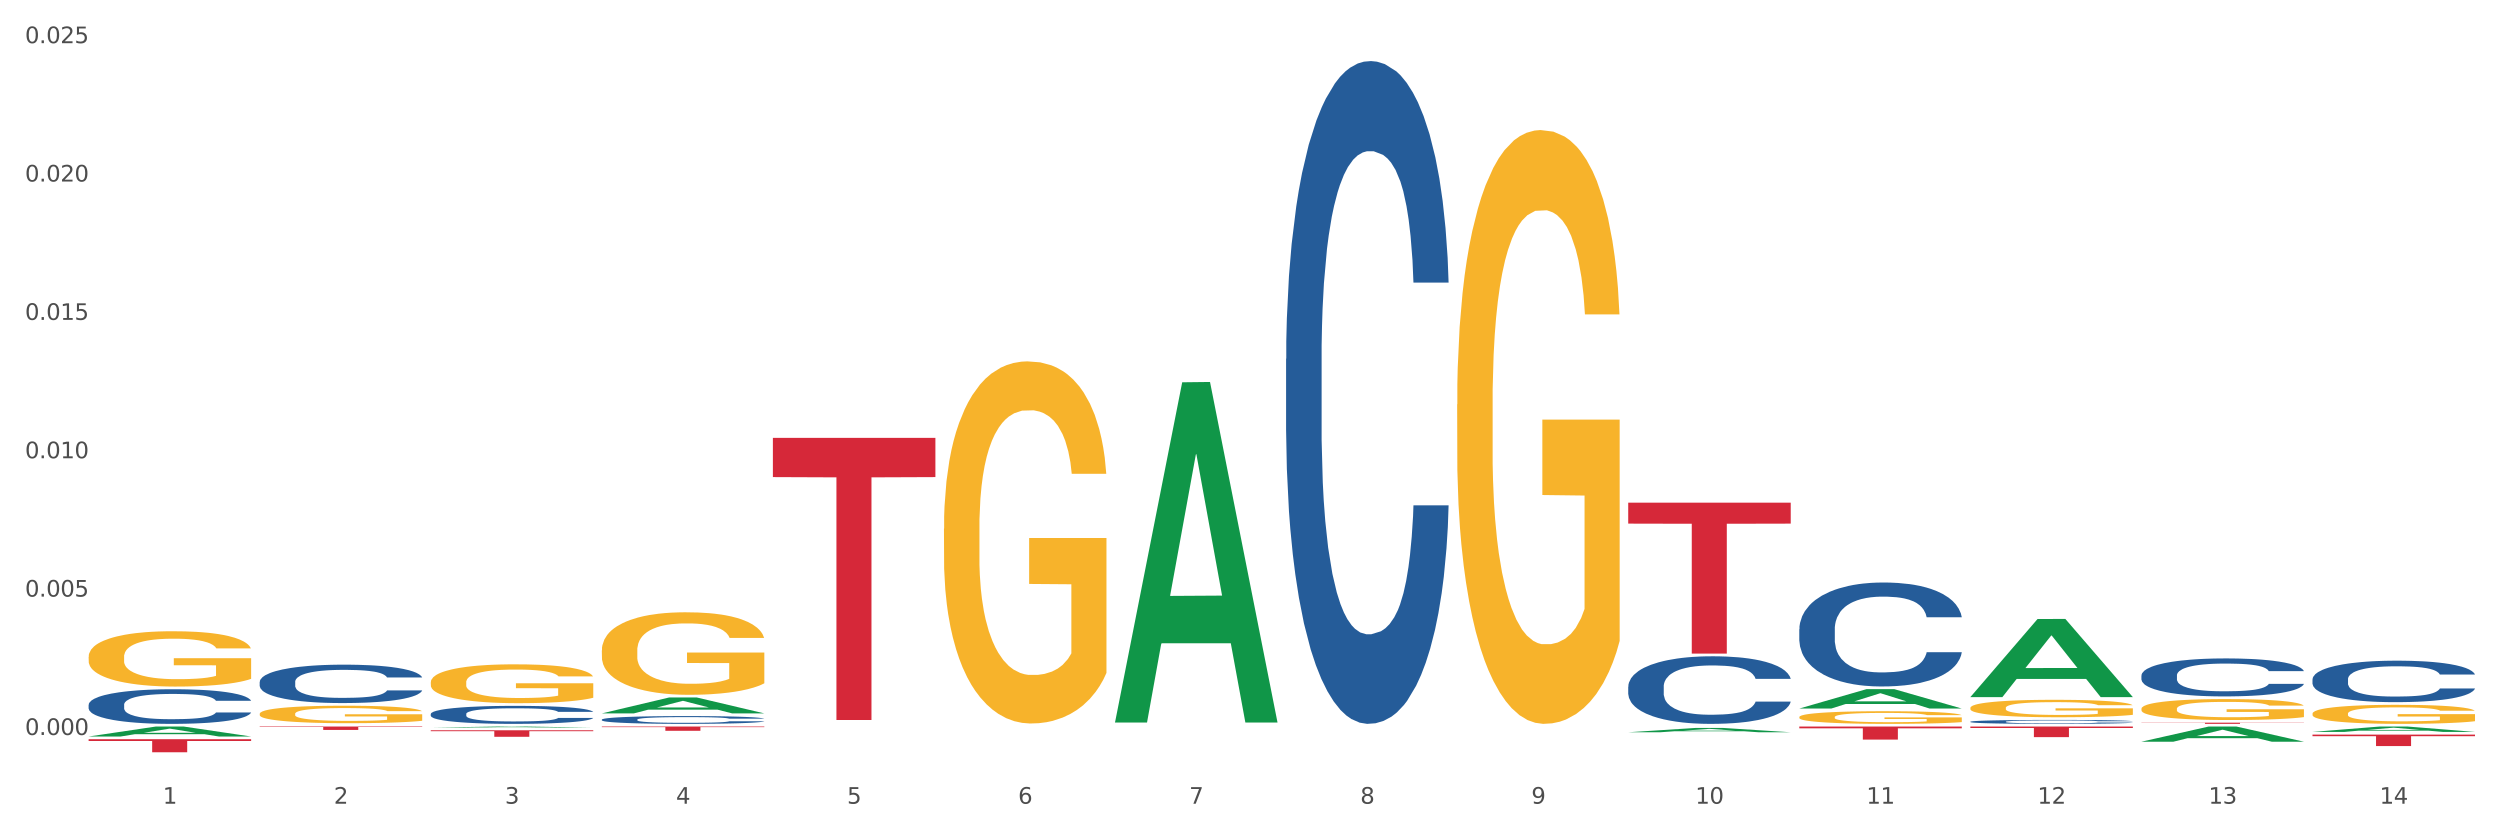 <?xml version="1.0" encoding="utf-8" standalone="no"?>
<!DOCTYPE svg PUBLIC "-//W3C//DTD SVG 1.1//EN"
  "http://www.w3.org/Graphics/SVG/1.1/DTD/svg11.dtd">
<svg xmlns:xlink="http://www.w3.org/1999/xlink" width="1080pt" height="360pt" viewBox="0 0 1080 360" xmlns="http://www.w3.org/2000/svg" version="1.1">
 <rect x="0" y="0" width="1080" height="360" fill="#333333" stroke="none"/>
 <defs>
  <style type="text/css">*{stroke-linejoin: round; stroke-linecap: butt}</style>
 </defs>
 <g id="figure_1">
  <g id="patch_1">
   <path d="M 0 360 
L 1080 360 
L 1080 0 
L 0 0 
z
" style="fill: #ffffff; stroke: #ffffff; stroke-linejoin: miter"/>
  </g>
  <g id="axes_1">
   <g id="matplotlib.axis_1">
    <g id="xtick_1">
     <g id="text_1">
      <!-- 1 -->
      <g style="fill: #4d4d4d" transform="translate(70.332 347.204) scale(0.096 -0.096)">
       <defs>
        <path id="DejaVuSans-31" d="M 794 531 
L 1825 531 
L 1825 4091 
L 703 3866 
L 703 4441 
L 1819 4666 
L 2450 4666 
L 2450 531 
L 3481 531 
L 3481 0 
L 794 0 
L 794 531 
z
" transform="scale(0.016)"/>
       </defs>
       <use xlink:href="#DejaVuSans-31"/>
      </g>
     </g>
    </g>
    <g id="xtick_2">
     <g id="text_2">
      <!-- 2 -->
      <g style="fill: #4d4d4d" transform="translate(144.233 347.204) scale(0.096 -0.096)">
       <defs>
        <path id="DejaVuSans-32" d="M 1228 531 
L 3431 531 
L 3431 0 
L 469 0 
L 469 531 
Q 828 903 1448 1529 
Q 2069 2156 2228 2338 
Q 2531 2678 2651 2914 
Q 2772 3150 2772 3378 
Q 2772 3750 2511 3984 
Q 2250 4219 1831 4219 
Q 1534 4219 1204 4116 
Q 875 4013 500 3803 
L 500 4441 
Q 881 4594 1212 4672 
Q 1544 4750 1819 4750 
Q 2544 4750 2975 4387 
Q 3406 4025 3406 3419 
Q 3406 3131 3298 2873 
Q 3191 2616 2906 2266 
Q 2828 2175 2409 1742 
Q 1991 1309 1228 531 
z
" transform="scale(0.016)"/>
       </defs>
       <use xlink:href="#DejaVuSans-32"/>
      </g>
     </g>
    </g>
    <g id="xtick_3">
     <g id="text_3">
      <!-- 3 -->
      <g style="fill: #4d4d4d" transform="translate(218.134 347.204) scale(0.096 -0.096)">
       <defs>
        <path id="DejaVuSans-33" d="M 2597 2516 
Q 3050 2419 3304 2112 
Q 3559 1806 3559 1356 
Q 3559 666 3084 287 
Q 2609 -91 1734 -91 
Q 1441 -91 1130 -33 
Q 819 25 488 141 
L 488 750 
Q 750 597 1062 519 
Q 1375 441 1716 441 
Q 2309 441 2620 675 
Q 2931 909 2931 1356 
Q 2931 1769 2642 2001 
Q 2353 2234 1838 2234 
L 1294 2234 
L 1294 2753 
L 1863 2753 
Q 2328 2753 2575 2939 
Q 2822 3125 2822 3475 
Q 2822 3834 2567 4026 
Q 2313 4219 1838 4219 
Q 1578 4219 1281 4162 
Q 984 4106 628 3988 
L 628 4550 
Q 988 4650 1302 4700 
Q 1616 4750 1894 4750 
Q 2613 4750 3031 4423 
Q 3450 4097 3450 3541 
Q 3450 3153 3228 2886 
Q 3006 2619 2597 2516 
z
" transform="scale(0.016)"/>
       </defs>
       <use xlink:href="#DejaVuSans-33"/>
      </g>
     </g>
    </g>
    <g id="xtick_4">
     <g id="text_4">
      <!-- 4 -->
      <g style="fill: #4d4d4d" transform="translate(292.034 347.204) scale(0.096 -0.096)">
       <defs>
        <path id="DejaVuSans-34" d="M 2419 4116 
L 825 1625 
L 2419 1625 
L 2419 4116 
z
M 2253 4666 
L 3047 4666 
L 3047 1625 
L 3713 1625 
L 3713 1100 
L 3047 1100 
L 3047 0 
L 2419 0 
L 2419 1100 
L 313 1100 
L 313 1709 
L 2253 4666 
z
" transform="scale(0.016)"/>
       </defs>
       <use xlink:href="#DejaVuSans-34"/>
      </g>
     </g>
    </g>
    <g id="xtick_5">
     <g id="text_5">
      <!-- 5 -->
      <g style="fill: #4d4d4d" transform="translate(365.935 347.204) scale(0.096 -0.096)">
       <defs>
        <path id="DejaVuSans-35" d="M 691 4666 
L 3169 4666 
L 3169 4134 
L 1269 4134 
L 1269 2991 
Q 1406 3038 1543 3061 
Q 1681 3084 1819 3084 
Q 2600 3084 3056 2656 
Q 3513 2228 3513 1497 
Q 3513 744 3044 326 
Q 2575 -91 1722 -91 
Q 1428 -91 1123 -41 
Q 819 9 494 109 
L 494 744 
Q 775 591 1075 516 
Q 1375 441 1709 441 
Q 2250 441 2565 725 
Q 2881 1009 2881 1497 
Q 2881 1984 2565 2268 
Q 2250 2553 1709 2553 
Q 1456 2553 1204 2497 
Q 953 2441 691 2322 
L 691 4666 
z
" transform="scale(0.016)"/>
       </defs>
       <use xlink:href="#DejaVuSans-35"/>
      </g>
     </g>
    </g>
    <g id="xtick_6">
     <g id="text_6">
      <!-- 6 -->
      <g style="fill: #4d4d4d" transform="translate(439.836 347.204) scale(0.096 -0.096)">
       <defs>
        <path id="DejaVuSans-36" d="M 2113 2584 
Q 1688 2584 1439 2293 
Q 1191 2003 1191 1497 
Q 1191 994 1439 701 
Q 1688 409 2113 409 
Q 2538 409 2786 701 
Q 3034 994 3034 1497 
Q 3034 2003 2786 2293 
Q 2538 2584 2113 2584 
z
M 3366 4563 
L 3366 3988 
Q 3128 4100 2886 4159 
Q 2644 4219 2406 4219 
Q 1781 4219 1451 3797 
Q 1122 3375 1075 2522 
Q 1259 2794 1537 2939 
Q 1816 3084 2150 3084 
Q 2853 3084 3261 2657 
Q 3669 2231 3669 1497 
Q 3669 778 3244 343 
Q 2819 -91 2113 -91 
Q 1303 -91 875 529 
Q 447 1150 447 2328 
Q 447 3434 972 4092 
Q 1497 4750 2381 4750 
Q 2619 4750 2861 4703 
Q 3103 4656 3366 4563 
z
" transform="scale(0.016)"/>
       </defs>
       <use xlink:href="#DejaVuSans-36"/>
      </g>
     </g>
    </g>
    <g id="xtick_7">
     <g id="text_7">
      <!-- 7 -->
      <g style="fill: #4d4d4d" transform="translate(513.737 347.204) scale(0.096 -0.096)">
       <defs>
        <path id="DejaVuSans-37" d="M 525 4666 
L 3525 4666 
L 3525 4397 
L 1831 0 
L 1172 0 
L 2766 4134 
L 525 4134 
L 525 4666 
z
" transform="scale(0.016)"/>
       </defs>
       <use xlink:href="#DejaVuSans-37"/>
      </g>
     </g>
    </g>
    <g id="xtick_8">
     <g id="text_8">
      <!-- 8 -->
      <g style="fill: #4d4d4d" transform="translate(587.638 347.204) scale(0.096 -0.096)">
       <defs>
        <path id="DejaVuSans-38" d="M 2034 2216 
Q 1584 2216 1326 1975 
Q 1069 1734 1069 1313 
Q 1069 891 1326 650 
Q 1584 409 2034 409 
Q 2484 409 2743 651 
Q 3003 894 3003 1313 
Q 3003 1734 2745 1975 
Q 2488 2216 2034 2216 
z
M 1403 2484 
Q 997 2584 770 2862 
Q 544 3141 544 3541 
Q 544 4100 942 4425 
Q 1341 4750 2034 4750 
Q 2731 4750 3128 4425 
Q 3525 4100 3525 3541 
Q 3525 3141 3298 2862 
Q 3072 2584 2669 2484 
Q 3125 2378 3379 2068 
Q 3634 1759 3634 1313 
Q 3634 634 3220 271 
Q 2806 -91 2034 -91 
Q 1263 -91 848 271 
Q 434 634 434 1313 
Q 434 1759 690 2068 
Q 947 2378 1403 2484 
z
M 1172 3481 
Q 1172 3119 1398 2916 
Q 1625 2713 2034 2713 
Q 2441 2713 2670 2916 
Q 2900 3119 2900 3481 
Q 2900 3844 2670 4047 
Q 2441 4250 2034 4250 
Q 1625 4250 1398 4047 
Q 1172 3844 1172 3481 
z
" transform="scale(0.016)"/>
       </defs>
       <use xlink:href="#DejaVuSans-38"/>
      </g>
     </g>
    </g>
    <g id="xtick_9">
     <g id="text_9">
      <!-- 9 -->
      <g style="fill: #4d4d4d" transform="translate(661.539 347.204) scale(0.096 -0.096)">
       <defs>
        <path id="DejaVuSans-39" d="M 703 97 
L 703 672 
Q 941 559 1184 500 
Q 1428 441 1663 441 
Q 2288 441 2617 861 
Q 2947 1281 2994 2138 
Q 2813 1869 2534 1725 
Q 2256 1581 1919 1581 
Q 1219 1581 811 2004 
Q 403 2428 403 3163 
Q 403 3881 828 4315 
Q 1253 4750 1959 4750 
Q 2769 4750 3195 4129 
Q 3622 3509 3622 2328 
Q 3622 1225 3098 567 
Q 2575 -91 1691 -91 
Q 1453 -91 1209 -44 
Q 966 3 703 97 
z
M 1959 2075 
Q 2384 2075 2632 2365 
Q 2881 2656 2881 3163 
Q 2881 3666 2632 3958 
Q 2384 4250 1959 4250 
Q 1534 4250 1286 3958 
Q 1038 3666 1038 3163 
Q 1038 2656 1286 2365 
Q 1534 2075 1959 2075 
z
" transform="scale(0.016)"/>
       </defs>
       <use xlink:href="#DejaVuSans-39"/>
      </g>
     </g>
    </g>
    <g id="xtick_10">
     <g id="text_10">
      <!-- 10 -->
      <g style="fill: #4d4d4d" transform="translate(732.386 347.204) scale(0.096 -0.096)">
       <defs>
        <path id="DejaVuSans-30" d="M 2034 4250 
Q 1547 4250 1301 3770 
Q 1056 3291 1056 2328 
Q 1056 1369 1301 889 
Q 1547 409 2034 409 
Q 2525 409 2770 889 
Q 3016 1369 3016 2328 
Q 3016 3291 2770 3770 
Q 2525 4250 2034 4250 
z
M 2034 4750 
Q 2819 4750 3233 4129 
Q 3647 3509 3647 2328 
Q 3647 1150 3233 529 
Q 2819 -91 2034 -91 
Q 1250 -91 836 529 
Q 422 1150 422 2328 
Q 422 3509 836 4129 
Q 1250 4750 2034 4750 
z
" transform="scale(0.016)"/>
       </defs>
       <use xlink:href="#DejaVuSans-31"/>
       <use xlink:href="#DejaVuSans-30" transform="translate(63.623 0)"/>
      </g>
     </g>
    </g>
    <g id="xtick_11">
     <g id="text_11">
      <!-- 11 -->
      <g style="fill: #4d4d4d" transform="translate(806.287 347.204) scale(0.096 -0.096)">
       <use xlink:href="#DejaVuSans-31"/>
       <use xlink:href="#DejaVuSans-31" transform="translate(63.623 0)"/>
      </g>
     </g>
    </g>
    <g id="xtick_12">
     <g id="text_12">
      <!-- 12 -->
      <g style="fill: #4d4d4d" transform="translate(880.187 347.204) scale(0.096 -0.096)">
       <use xlink:href="#DejaVuSans-31"/>
       <use xlink:href="#DejaVuSans-32" transform="translate(63.623 0)"/>
      </g>
     </g>
    </g>
    <g id="xtick_13">
     <g id="text_13">
      <!-- 13 -->
      <g style="fill: #4d4d4d" transform="translate(954.088 347.204) scale(0.096 -0.096)">
       <use xlink:href="#DejaVuSans-31"/>
       <use xlink:href="#DejaVuSans-33" transform="translate(63.623 0)"/>
      </g>
     </g>
    </g>
    <g id="xtick_14">
     <g id="text_14">
      <!-- 14 -->
      <g style="fill: #4d4d4d" transform="translate(1027.989 347.204) scale(0.096 -0.096)">
       <use xlink:href="#DejaVuSans-31"/>
       <use xlink:href="#DejaVuSans-34" transform="translate(63.623 0)"/>
      </g>
     </g>
    </g>
    <g id="xtick_15"/>
    <g id="xtick_16"/>
    <g id="xtick_17"/>
    <g id="xtick_18"/>
    <g id="xtick_19"/>
    <g id="xtick_20"/>
    <g id="xtick_21"/>
    <g id="xtick_22"/>
    <g id="xtick_23"/>
    <g id="xtick_24"/>
    <g id="xtick_25"/>
    <g id="xtick_26"/>
    <g id="xtick_27"/>
   </g>
   <g id="matplotlib.axis_2">
    <g id="ytick_1">
     <g id="text_15">
      <!-- 0.000 -->
      <g style="fill: #4d4d4d" transform="translate(10.8 317.509) scale(0.096 -0.096)">
       <defs>
        <path id="DejaVuSans-2e" d="M 684 794 
L 1344 794 
L 1344 0 
L 684 0 
L 684 794 
z
" transform="scale(0.016)"/>
       </defs>
       <use xlink:href="#DejaVuSans-30"/>
       <use xlink:href="#DejaVuSans-2e" transform="translate(63.623 0)"/>
       <use xlink:href="#DejaVuSans-30" transform="translate(95.41 0)"/>
       <use xlink:href="#DejaVuSans-30" transform="translate(159.033 0)"/>
       <use xlink:href="#DejaVuSans-30" transform="translate(222.656 0)"/>
      </g>
     </g>
    </g>
    <g id="ytick_2">
     <g id="text_16">
      <!-- 0.005 -->
      <g style="fill: #4d4d4d" transform="translate(10.8 257.737) scale(0.096 -0.096)">
       <use xlink:href="#DejaVuSans-30"/>
       <use xlink:href="#DejaVuSans-2e" transform="translate(63.623 0)"/>
       <use xlink:href="#DejaVuSans-30" transform="translate(95.41 0)"/>
       <use xlink:href="#DejaVuSans-30" transform="translate(159.033 0)"/>
       <use xlink:href="#DejaVuSans-35" transform="translate(222.656 0)"/>
      </g>
     </g>
    </g>
    <g id="ytick_3">
     <g id="text_17">
      <!-- 0.010 -->
      <g style="fill: #4d4d4d" transform="translate(10.8 197.965) scale(0.096 -0.096)">
       <use xlink:href="#DejaVuSans-30"/>
       <use xlink:href="#DejaVuSans-2e" transform="translate(63.623 0)"/>
       <use xlink:href="#DejaVuSans-30" transform="translate(95.41 0)"/>
       <use xlink:href="#DejaVuSans-31" transform="translate(159.033 0)"/>
       <use xlink:href="#DejaVuSans-30" transform="translate(222.656 0)"/>
      </g>
     </g>
    </g>
    <g id="ytick_4">
     <g id="text_18">
      <!-- 0.015 -->
      <g style="fill: #4d4d4d" transform="translate(10.8 138.193) scale(0.096 -0.096)">
       <use xlink:href="#DejaVuSans-30"/>
       <use xlink:href="#DejaVuSans-2e" transform="translate(63.623 0)"/>
       <use xlink:href="#DejaVuSans-30" transform="translate(95.41 0)"/>
       <use xlink:href="#DejaVuSans-31" transform="translate(159.033 0)"/>
       <use xlink:href="#DejaVuSans-35" transform="translate(222.656 0)"/>
      </g>
     </g>
    </g>
    <g id="ytick_5">
     <g id="text_19">
      <!-- 0.020 -->
      <g style="fill: #4d4d4d" transform="translate(10.8 78.421) scale(0.096 -0.096)">
       <use xlink:href="#DejaVuSans-30"/>
       <use xlink:href="#DejaVuSans-2e" transform="translate(63.623 0)"/>
       <use xlink:href="#DejaVuSans-30" transform="translate(95.41 0)"/>
       <use xlink:href="#DejaVuSans-32" transform="translate(159.033 0)"/>
       <use xlink:href="#DejaVuSans-30" transform="translate(222.656 0)"/>
      </g>
     </g>
    </g>
    <g id="ytick_6">
     <g id="text_20">
      <!-- 0.025 -->
      <g style="fill: #4d4d4d" transform="translate(10.8 18.649) scale(0.096 -0.096)">
       <use xlink:href="#DejaVuSans-30"/>
       <use xlink:href="#DejaVuSans-2e" transform="translate(63.623 0)"/>
       <use xlink:href="#DejaVuSans-30" transform="translate(95.41 0)"/>
       <use xlink:href="#DejaVuSans-32" transform="translate(159.033 0)"/>
       <use xlink:href="#DejaVuSans-35" transform="translate(222.656 0)"/>
      </g>
     </g>
    </g>
    <g id="ytick_7"/>
    <g id="ytick_8"/>
    <g id="ytick_9"/>
    <g id="ytick_10"/>
    <g id="ytick_11"/>
   </g>
   <g id="PolyCollection_1">
    <path d="M 38.283 318.168 
L 38.355 318.164 
L 67.306 313.866 
L 79.321 313.862 
L 108.489 318.176 
L 94.592 318.176 
L 88.296 317.171 
L 58.404 317.171 
L 58.187 317.188 
L 52.107 318.176 
L 38.283 318.176 
L 38.283 318.168 
L 62.167 316.572 
L 84.532 316.568 
L 73.458 314.781 
L 73.314 314.773 
L 73.169 314.785 
L 62.095 316.568 
L 62.167 316.572 
L 38.283 318.168 
z
" clip-path="url(#p8c47d4b480)" style="fill: #109648"/>
    <path d="M 925.093 312.201 
L 995.299 312.201 
L 995.299 312.272 
L 967.683 312.273 
L 967.683 312.712 
L 952.543 312.712 
L 952.543 312.273 
L 925.093 312.272 
L 925.093 312.202 
L 925.093 312.201 
z
" clip-path="url(#p8c47d4b480)" style="fill: #d62839"/>
    <path d="M 998.994 317.339 
L 1069.2 317.339 
L 1069.2 318.028 
L 1041.583 318.032 
L 1041.583 322.294 
L 1026.444 322.294 
L 1026.444 318.032 
L 998.994 318.028 
L 998.994 317.344 
L 998.994 317.339 
z
" clip-path="url(#p8c47d4b480)" style="fill: #d62839"/>
    <path d="M 555.589 155.033 
L 555.672 154.771 
L 555.672 147.45 
L 555.921 137.513 
L 556.834 119.209 
L 557.996 105.349 
L 559.987 89.137 
L 561.066 82.338 
L 562.477 74.755 
L 565.381 62.465 
L 568.701 52.005 
L 571.024 46.253 
L 572.767 42.592 
L 576.667 36.054 
L 578.908 33.178 
L 581.232 30.825 
L 583.223 29.256 
L 586.543 27.425 
L 589.198 26.641 
L 592.269 26.379 
L 594.841 26.641 
L 598.244 27.687 
L 603.223 30.825 
L 605.131 32.655 
L 607.704 35.793 
L 610.36 39.977 
L 612.517 44.161 
L 615.007 50.175 
L 617.579 58.02 
L 620.069 67.956 
L 621.812 77.108 
L 623.222 86.784 
L 624.467 98.551 
L 625.38 111.364 
L 625.795 122.085 
L 610.608 122.085 
L 610.194 112.41 
L 609.364 101.95 
L 608.534 94.89 
L 607.621 89.137 
L 606.21 82.6 
L 604.965 78.416 
L 602.891 73.448 
L 600.982 70.31 
L 599.405 68.479 
L 597.497 66.91 
L 593.43 65.341 
L 590.526 65.341 
L 588.7 65.864 
L 586.46 67.172 
L 584.551 69.002 
L 582.31 72.14 
L 580.568 75.54 
L 578.825 79.985 
L 577.829 83.123 
L 576.335 88.876 
L 575.34 93.582 
L 574.012 101.689 
L 573.265 107.441 
L 571.937 122.346 
L 571.356 133.329 
L 571.107 140.912 
L 570.941 149.28 
L 570.941 190.073 
L 571.439 208.377 
L 571.854 216.222 
L 572.518 225.112 
L 573.763 236.618 
L 575.589 247.862 
L 577.497 255.968 
L 579.074 260.937 
L 580.568 264.597 
L 582.061 267.474 
L 583.887 270.089 
L 585.381 271.658 
L 587.621 273.227 
L 590.277 274.011 
L 592.352 274.011 
L 596.584 272.704 
L 598.493 271.396 
L 600.318 269.566 
L 602.31 266.689 
L 603.887 263.552 
L 604.799 261.198 
L 606.293 256.23 
L 607.455 251 
L 608.451 244.986 
L 609.115 239.756 
L 609.862 231.911 
L 610.443 223.02 
L 610.608 218.314 
L 625.795 218.314 
L 625.463 227.727 
L 624.882 236.879 
L 623.72 249.17 
L 622.807 256.23 
L 621.397 264.859 
L 619.903 272.181 
L 617.828 280.287 
L 615.92 286.301 
L 613.928 291.531 
L 611.77 296.238 
L 607.87 302.775 
L 606.459 304.606 
L 603.472 307.743 
L 601.148 309.574 
L 597.746 311.404 
L 594.26 312.45 
L 590.609 312.712 
L 587.373 312.189 
L 583.804 310.62 
L 581.564 309.051 
L 579.074 306.698 
L 576.169 303.037 
L 573.431 298.591 
L 570.858 293.361 
L 568.452 287.347 
L 566.211 280.548 
L 563.307 269.304 
L 561.149 258.322 
L 559.572 248.124 
L 558.494 239.494 
L 557.415 228.512 
L 556.834 220.928 
L 555.921 202.624 
L 555.589 185.627 
L 555.589 155.033 
z
" clip-path="url(#p8c47d4b480)" style="fill: #255c99"/>
    <path d="M 703.391 296.632 
L 703.474 296.606 
L 703.474 295.859 
L 703.723 294.846 
L 704.636 292.979 
L 705.797 291.566 
L 707.789 289.912 
L 708.868 289.219 
L 710.279 288.446 
L 713.183 287.193 
L 716.502 286.126 
L 718.826 285.539 
L 720.569 285.166 
L 724.469 284.499 
L 726.71 284.206 
L 729.033 283.966 
L 731.025 283.806 
L 734.344 283.619 
L 737 283.539 
L 740.07 283.513 
L 742.643 283.539 
L 746.045 283.646 
L 751.024 283.966 
L 752.933 284.153 
L 755.506 284.473 
L 758.161 284.899 
L 760.319 285.326 
L 762.808 285.939 
L 765.381 286.739 
L 767.871 287.753 
L 769.613 288.686 
L 771.024 289.672 
L 772.269 290.872 
L 773.182 292.179 
L 773.597 293.272 
L 758.41 293.272 
L 757.995 292.286 
L 757.165 291.219 
L 756.336 290.499 
L 755.423 289.912 
L 754.012 289.246 
L 752.767 288.819 
L 750.693 288.313 
L 748.784 287.993 
L 747.207 287.806 
L 745.298 287.646 
L 741.232 287.486 
L 738.328 287.486 
L 736.502 287.539 
L 734.261 287.673 
L 732.353 287.859 
L 730.112 288.179 
L 728.369 288.526 
L 726.627 288.979 
L 725.631 289.299 
L 724.137 289.886 
L 723.141 290.366 
L 721.814 291.192 
L 721.067 291.779 
L 719.739 293.299 
L 719.158 294.419 
L 718.909 295.192 
L 718.743 296.046 
L 718.743 300.206 
L 719.241 302.072 
L 719.656 302.872 
L 720.32 303.779 
L 721.565 304.952 
L 723.39 306.099 
L 725.299 306.925 
L 726.876 307.432 
L 728.369 307.805 
L 729.863 308.099 
L 731.689 308.365 
L 733.183 308.525 
L 735.423 308.685 
L 738.079 308.765 
L 740.153 308.765 
L 744.386 308.632 
L 746.294 308.499 
L 748.12 308.312 
L 750.112 308.019 
L 751.688 307.699 
L 752.601 307.459 
L 754.095 306.952 
L 755.257 306.419 
L 756.253 305.805 
L 756.916 305.272 
L 757.663 304.472 
L 758.244 303.565 
L 758.41 303.085 
L 773.597 303.085 
L 773.265 304.045 
L 772.684 304.979 
L 771.522 306.232 
L 770.609 306.952 
L 769.198 307.832 
L 767.705 308.579 
L 765.63 309.405 
L 763.721 310.019 
L 761.73 310.552 
L 759.572 311.032 
L 755.672 311.699 
L 754.261 311.885 
L 751.273 312.205 
L 748.95 312.392 
L 745.547 312.578 
L 742.062 312.685 
L 738.411 312.712 
L 735.174 312.658 
L 731.606 312.498 
L 729.365 312.338 
L 726.876 312.099 
L 723.971 311.725 
L 721.233 311.272 
L 718.66 310.739 
L 716.254 310.125 
L 714.013 309.432 
L 711.108 308.285 
L 708.951 307.165 
L 707.374 306.125 
L 706.295 305.245 
L 705.216 304.125 
L 704.636 303.352 
L 703.723 301.485 
L 703.391 299.752 
L 703.391 296.632 
z
" clip-path="url(#p8c47d4b480)" style="fill: #255c99"/>
    <path d="M 112.184 294.586 
L 112.267 294.571 
L 112.267 294.146 
L 112.516 293.571 
L 113.429 292.51 
L 114.59 291.707 
L 116.582 290.768 
L 117.661 290.374 
L 119.072 289.935 
L 121.976 289.222 
L 125.296 288.616 
L 127.619 288.283 
L 129.362 288.071 
L 133.262 287.692 
L 135.503 287.526 
L 137.826 287.389 
L 139.818 287.298 
L 143.137 287.192 
L 145.793 287.147 
L 148.863 287.132 
L 151.436 287.147 
L 154.838 287.207 
L 159.818 287.389 
L 161.726 287.495 
L 164.299 287.677 
L 166.954 287.92 
L 169.112 288.162 
L 171.602 288.51 
L 174.174 288.965 
L 176.664 289.541 
L 178.406 290.071 
L 179.817 290.631 
L 181.062 291.313 
L 181.975 292.056 
L 182.39 292.677 
L 167.203 292.677 
L 166.788 292.116 
L 165.959 291.51 
L 165.129 291.101 
L 164.216 290.768 
L 162.805 290.389 
L 161.56 290.147 
L 159.486 289.859 
L 157.577 289.677 
L 156 289.571 
L 154.092 289.48 
L 150.025 289.389 
L 147.121 289.389 
L 145.295 289.419 
L 143.055 289.495 
L 141.146 289.601 
L 138.905 289.783 
L 137.163 289.98 
L 135.42 290.238 
L 134.424 290.419 
L 132.93 290.753 
L 131.934 291.025 
L 130.607 291.495 
L 129.86 291.828 
L 128.532 292.692 
L 127.951 293.328 
L 127.702 293.768 
L 127.536 294.252 
L 127.536 296.616 
L 128.034 297.676 
L 128.449 298.131 
L 129.113 298.646 
L 130.358 299.313 
L 132.183 299.964 
L 134.092 300.434 
L 135.669 300.722 
L 137.163 300.934 
L 138.656 301.1 
L 140.482 301.252 
L 141.976 301.343 
L 144.216 301.434 
L 146.872 301.479 
L 148.946 301.479 
L 153.179 301.403 
L 155.087 301.328 
L 156.913 301.222 
L 158.905 301.055 
L 160.481 300.873 
L 161.394 300.737 
L 162.888 300.449 
L 164.05 300.146 
L 165.046 299.797 
L 165.71 299.494 
L 166.456 299.04 
L 167.037 298.525 
L 167.203 298.252 
L 182.39 298.252 
L 182.058 298.798 
L 181.477 299.328 
L 180.315 300.04 
L 179.402 300.449 
L 177.991 300.949 
L 176.498 301.373 
L 174.423 301.843 
L 172.514 302.191 
L 170.523 302.494 
L 168.365 302.767 
L 164.465 303.146 
L 163.054 303.252 
L 160.067 303.434 
L 157.743 303.54 
L 154.341 303.646 
L 150.855 303.706 
L 147.204 303.721 
L 143.967 303.691 
L 140.399 303.6 
L 138.158 303.509 
L 135.669 303.373 
L 132.764 303.161 
L 130.026 302.903 
L 127.453 302.6 
L 125.047 302.252 
L 122.806 301.858 
L 119.902 301.206 
L 117.744 300.57 
L 116.167 299.979 
L 115.088 299.479 
L 114.01 298.843 
L 113.429 298.404 
L 112.516 297.343 
L 112.184 296.358 
L 112.184 294.586 
z
" clip-path="url(#p8c47d4b480)" style="fill: #255c99"/>
    <path d="M 38.283 283.744 
L 38.366 283.722 
L 38.366 282.936 
L 38.532 282.259 
L 39.361 280.622 
L 40.604 279.268 
L 41.516 278.548 
L 42.427 277.958 
L 43.505 277.369 
L 44.831 276.758 
L 47.235 275.863 
L 48.727 275.404 
L 50.55 274.924 
L 53.866 274.225 
L 56.27 273.833 
L 58.756 273.505 
L 62.818 273.112 
L 65.47 272.937 
L 68.288 272.806 
L 71.687 272.719 
L 74.256 272.697 
L 79.893 272.763 
L 84.7 272.959 
L 87.021 273.112 
L 90.005 273.374 
L 91.58 273.549 
L 94.149 273.898 
L 96.802 274.356 
L 98.625 274.749 
L 101.36 275.492 
L 103.433 276.234 
L 105.339 277.151 
L 106.334 277.784 
L 107.08 278.373 
L 107.743 279.05 
L 108.406 280.12 
L 93.486 280.12 
L 92.906 279.356 
L 91.994 278.635 
L 90.668 277.937 
L 89.508 277.5 
L 87.518 276.954 
L 85.695 276.605 
L 83.788 276.343 
L 81.467 276.125 
L 79.644 276.016 
L 77.074 275.928 
L 72.018 275.95 
L 68.62 276.125 
L 66.299 276.343 
L 64.807 276.539 
L 63.481 276.758 
L 61.989 277.063 
L 60.248 277.522 
L 59.005 277.937 
L 57.762 278.461 
L 56.767 278.984 
L 55.855 279.596 
L 55.109 280.251 
L 54.529 280.927 
L 54.032 281.757 
L 53.617 283.132 
L 53.617 286.123 
L 53.783 286.8 
L 54.197 287.695 
L 54.695 288.372 
L 55.524 289.179 
L 56.27 289.725 
L 57.679 290.511 
L 59.254 291.166 
L 60.497 291.581 
L 61.74 291.93 
L 63.895 292.41 
L 66.299 292.803 
L 68.371 293.043 
L 71.189 293.262 
L 73.096 293.349 
L 74.754 293.393 
L 78.815 293.393 
L 81.716 293.327 
L 84.949 293.174 
L 87.435 292.978 
L 89.508 292.738 
L 91.828 292.345 
L 93.32 291.974 
L 93.32 287.411 
L 75.085 287.389 
L 75.085 284.355 
L 108.489 284.355 
L 108.489 293.262 
L 107.08 293.72 
L 105.505 294.135 
L 103.847 294.506 
L 101.36 294.964 
L 98.377 295.401 
L 95.724 295.707 
L 92.906 295.969 
L 89.59 296.209 
L 85.28 296.427 
L 82.628 296.514 
L 79.312 296.58 
L 75.417 296.602 
L 72.018 296.558 
L 68.703 296.449 
L 65.221 296.252 
L 61.823 295.969 
L 59.254 295.685 
L 56.684 295.335 
L 53.949 294.877 
L 51.794 294.44 
L 50.136 294.047 
L 48.312 293.545 
L 46.323 292.89 
L 44.831 292.301 
L 43.505 291.69 
L 42.096 290.904 
L 41.101 290.227 
L 40.107 289.376 
L 39.526 288.743 
L 38.863 287.76 
L 38.366 286.385 
L 38.283 283.744 
z
" clip-path="url(#p8c47d4b480)" style="fill: #f7b32b"/>
    <path d="M 777.292 271.823 
L 777.375 271.782 
L 777.375 270.633 
L 777.624 269.074 
L 778.536 266.203 
L 779.698 264.029 
L 781.69 261.486 
L 782.769 260.419 
L 784.179 259.23 
L 787.084 257.302 
L 790.403 255.661 
L 792.727 254.758 
L 794.47 254.184 
L 798.37 253.159 
L 800.611 252.708 
L 802.934 252.338 
L 804.926 252.092 
L 808.245 251.805 
L 810.901 251.682 
L 813.971 251.641 
L 816.544 251.682 
L 819.946 251.846 
L 824.925 252.338 
L 826.834 252.625 
L 829.407 253.118 
L 832.062 253.774 
L 834.22 254.43 
L 836.709 255.374 
L 839.282 256.604 
L 841.771 258.163 
L 843.514 259.599 
L 844.925 261.117 
L 846.17 262.962 
L 847.082 264.972 
L 847.497 266.654 
L 832.311 266.654 
L 831.896 265.136 
L 831.066 263.496 
L 830.236 262.388 
L 829.324 261.486 
L 827.913 260.46 
L 826.668 259.804 
L 824.593 259.025 
L 822.685 258.532 
L 821.108 258.245 
L 819.199 257.999 
L 815.133 257.753 
L 812.229 257.753 
L 810.403 257.835 
L 808.162 258.04 
L 806.254 258.327 
L 804.013 258.819 
L 802.27 259.353 
L 800.528 260.05 
L 799.532 260.542 
L 798.038 261.445 
L 797.042 262.183 
L 795.714 263.455 
L 794.968 264.357 
L 793.64 266.695 
L 793.059 268.418 
L 792.81 269.608 
L 792.644 270.92 
L 792.644 277.319 
L 793.142 280.191 
L 793.557 281.421 
L 794.221 282.816 
L 795.465 284.621 
L 797.291 286.385 
L 799.2 287.656 
L 800.777 288.436 
L 802.27 289.01 
L 803.764 289.461 
L 805.59 289.871 
L 807.083 290.118 
L 809.324 290.364 
L 811.98 290.487 
L 814.054 290.487 
L 818.286 290.282 
L 820.195 290.076 
L 822.021 289.789 
L 824.012 289.338 
L 825.589 288.846 
L 826.502 288.477 
L 827.996 287.697 
L 829.158 286.877 
L 830.153 285.934 
L 830.817 285.113 
L 831.564 283.883 
L 832.145 282.488 
L 832.311 281.749 
L 847.497 281.749 
L 847.165 283.226 
L 846.585 284.662 
L 845.423 286.59 
L 844.51 287.697 
L 843.099 289.051 
L 841.605 290.2 
L 839.531 291.471 
L 837.622 292.415 
L 835.63 293.235 
L 833.473 293.973 
L 829.573 294.999 
L 828.162 295.286 
L 825.174 295.778 
L 822.851 296.065 
L 819.448 296.353 
L 815.963 296.517 
L 812.312 296.558 
L 809.075 296.476 
L 805.507 296.229 
L 803.266 295.983 
L 800.777 295.614 
L 797.872 295.04 
L 795.134 294.343 
L 792.561 293.522 
L 790.154 292.579 
L 787.914 291.512 
L 785.009 289.748 
L 782.852 288.026 
L 781.275 286.426 
L 780.196 285.072 
L 779.117 283.349 
L 778.536 282.16 
L 777.624 279.288 
L 777.292 276.622 
L 777.292 271.823 
z
" clip-path="url(#p8c47d4b480)" style="fill: #255c99"/>
    <path d="M 186.085 308.425 
L 186.168 308.418 
L 186.168 308.219 
L 186.417 307.949 
L 187.33 307.452 
L 188.491 307.075 
L 190.483 306.634 
L 191.562 306.449 
L 192.973 306.243 
L 195.877 305.909 
L 199.196 305.625 
L 201.52 305.468 
L 203.263 305.369 
L 207.163 305.191 
L 209.404 305.113 
L 211.727 305.049 
L 213.719 305.006 
L 217.038 304.956 
L 219.694 304.935 
L 222.764 304.928 
L 225.337 304.935 
L 228.739 304.964 
L 233.718 305.049 
L 235.627 305.099 
L 238.2 305.184 
L 240.855 305.298 
L 243.013 305.411 
L 245.502 305.575 
L 248.075 305.788 
L 250.565 306.058 
L 252.307 306.307 
L 253.718 306.57 
L 254.963 306.89 
L 255.876 307.238 
L 256.291 307.53 
L 241.104 307.53 
L 240.689 307.267 
L 239.859 306.982 
L 239.03 306.79 
L 238.117 306.634 
L 236.706 306.456 
L 235.461 306.343 
L 233.387 306.208 
L 231.478 306.122 
L 229.901 306.072 
L 227.992 306.03 
L 223.926 305.987 
L 221.022 305.987 
L 219.196 306.001 
L 216.955 306.037 
L 215.047 306.087 
L 212.806 306.172 
L 211.063 306.264 
L 209.321 306.385 
L 208.325 306.471 
L 206.831 306.627 
L 205.835 306.755 
L 204.508 306.975 
L 203.761 307.132 
L 202.433 307.537 
L 201.852 307.835 
L 201.603 308.042 
L 201.437 308.269 
L 201.437 309.378 
L 201.935 309.876 
L 202.35 310.089 
L 203.014 310.33 
L 204.259 310.643 
L 206.084 310.949 
L 207.993 311.169 
L 209.57 311.304 
L 211.063 311.404 
L 212.557 311.482 
L 214.383 311.553 
L 215.877 311.596 
L 218.117 311.638 
L 220.773 311.66 
L 222.847 311.66 
L 227.08 311.624 
L 228.988 311.589 
L 230.814 311.539 
L 232.806 311.461 
L 234.382 311.375 
L 235.295 311.311 
L 236.789 311.176 
L 237.951 311.034 
L 238.947 310.871 
L 239.61 310.729 
L 240.357 310.515 
L 240.938 310.274 
L 241.104 310.146 
L 256.291 310.146 
L 255.959 310.402 
L 255.378 310.65 
L 254.216 310.984 
L 253.303 311.176 
L 251.892 311.411 
L 250.399 311.61 
L 248.324 311.83 
L 246.415 311.994 
L 244.424 312.136 
L 242.266 312.264 
L 238.366 312.442 
L 236.955 312.491 
L 233.967 312.577 
L 231.644 312.627 
L 228.241 312.676 
L 224.756 312.705 
L 221.105 312.712 
L 217.868 312.698 
L 214.3 312.655 
L 212.059 312.612 
L 209.57 312.548 
L 206.665 312.449 
L 203.927 312.328 
L 201.354 312.186 
L 198.947 312.022 
L 196.707 311.837 
L 193.802 311.532 
L 191.645 311.233 
L 190.068 310.956 
L 188.989 310.721 
L 187.91 310.423 
L 187.33 310.217 
L 186.417 309.719 
L 186.085 309.257 
L 186.085 308.425 
z
" clip-path="url(#p8c47d4b480)" style="fill: #255c99"/>
    <path d="M 186.085 315.481 
L 256.291 315.481 
L 256.291 315.871 
L 228.674 315.874 
L 228.674 318.29 
L 213.535 318.29 
L 213.535 315.874 
L 186.085 315.871 
L 186.085 315.484 
L 186.085 315.481 
z
" clip-path="url(#p8c47d4b480)" style="fill: #d62839"/>
    <path d="M 777.292 313.862 
L 847.497 313.862 
L 847.497 314.647 
L 819.881 314.652 
L 819.881 319.509 
L 804.742 319.509 
L 804.742 314.652 
L 777.292 314.647 
L 777.292 313.867 
L 777.292 313.862 
z
" clip-path="url(#p8c47d4b480)" style="fill: #d62839"/>
    <path d="M 851.192 313.862 
L 921.398 313.862 
L 921.398 314.498 
L 893.782 314.502 
L 893.782 318.437 
L 878.643 318.437 
L 878.643 314.502 
L 851.192 314.498 
L 851.192 313.866 
L 851.192 313.862 
z
" clip-path="url(#p8c47d4b480)" style="fill: #d62839"/>
    <path d="M 38.283 304.473 
L 38.366 304.46 
L 38.366 304.077 
L 38.615 303.558 
L 39.528 302.602 
L 40.69 301.878 
L 42.681 301.03 
L 43.76 300.675 
L 45.171 300.279 
L 48.075 299.637 
L 51.395 299.09 
L 53.718 298.79 
L 55.461 298.599 
L 59.361 298.257 
L 61.602 298.107 
L 63.926 297.984 
L 65.917 297.902 
L 69.237 297.806 
L 71.892 297.765 
L 74.963 297.752 
L 77.535 297.765 
L 80.938 297.82 
L 85.917 297.984 
L 87.825 298.079 
L 90.398 298.243 
L 93.053 298.462 
L 95.211 298.681 
L 97.701 298.995 
L 100.273 299.405 
L 102.763 299.924 
L 104.506 300.402 
L 105.916 300.908 
L 107.161 301.522 
L 108.074 302.192 
L 108.489 302.752 
L 93.302 302.752 
L 92.888 302.246 
L 92.058 301.7 
L 91.228 301.331 
L 90.315 301.03 
L 88.904 300.689 
L 87.659 300.47 
L 85.585 300.211 
L 83.676 300.047 
L 82.099 299.951 
L 80.191 299.869 
L 76.124 299.787 
L 73.22 299.787 
L 71.394 299.815 
L 69.154 299.883 
L 67.245 299.978 
L 65.004 300.142 
L 63.262 300.32 
L 61.519 300.552 
L 60.523 300.716 
L 59.029 301.017 
L 58.034 301.263 
L 56.706 301.686 
L 55.959 301.987 
L 54.631 302.766 
L 54.05 303.339 
L 53.801 303.736 
L 53.635 304.173 
L 53.635 306.304 
L 54.133 307.261 
L 54.548 307.67 
L 55.212 308.135 
L 56.457 308.736 
L 58.283 309.324 
L 60.191 309.747 
L 61.768 310.007 
L 63.262 310.198 
L 64.755 310.348 
L 66.581 310.485 
L 68.075 310.567 
L 70.315 310.649 
L 72.971 310.69 
L 75.046 310.69 
L 79.278 310.621 
L 81.187 310.553 
L 83.012 310.458 
L 85.004 310.307 
L 86.581 310.143 
L 87.493 310.02 
L 88.987 309.761 
L 90.149 309.487 
L 91.145 309.173 
L 91.809 308.9 
L 92.556 308.49 
L 93.136 308.026 
L 93.302 307.78 
L 108.489 307.78 
L 108.157 308.272 
L 107.576 308.75 
L 106.414 309.392 
L 105.501 309.761 
L 104.091 310.212 
L 102.597 310.594 
L 100.522 311.018 
L 98.614 311.332 
L 96.622 311.605 
L 94.464 311.851 
L 90.564 312.193 
L 89.153 312.288 
L 86.166 312.452 
L 83.842 312.548 
L 80.44 312.644 
L 76.954 312.698 
L 73.303 312.712 
L 70.066 312.684 
L 66.498 312.603 
L 64.257 312.521 
L 61.768 312.398 
L 58.863 312.206 
L 56.125 311.974 
L 53.552 311.701 
L 51.146 311.387 
L 48.905 311.031 
L 46.001 310.444 
L 43.843 309.87 
L 42.266 309.337 
L 41.187 308.886 
L 40.109 308.313 
L 39.528 307.916 
L 38.615 306.96 
L 38.283 306.072 
L 38.283 304.473 
z
" clip-path="url(#p8c47d4b480)" style="fill: #255c99"/>
    <path d="M 259.986 313.862 
L 330.191 313.862 
L 330.191 314.119 
L 302.575 314.121 
L 302.575 315.716 
L 287.436 315.716 
L 287.436 314.121 
L 259.986 314.119 
L 259.986 313.863 
L 259.986 313.862 
z
" clip-path="url(#p8c47d4b480)" style="fill: #d62839"/>
    <path d="M 186.085 294.747 
L 186.168 294.732 
L 186.168 294.18 
L 186.333 293.705 
L 187.162 292.555 
L 188.406 291.604 
L 189.317 291.098 
L 190.229 290.684 
L 191.307 290.27 
L 192.633 289.841 
L 195.037 289.212 
L 196.529 288.89 
L 198.352 288.553 
L 201.668 288.062 
L 204.071 287.786 
L 206.558 287.556 
L 210.619 287.28 
L 213.272 287.158 
L 216.09 287.066 
L 219.488 287.004 
L 222.058 286.989 
L 227.694 287.035 
L 232.502 287.173 
L 234.823 287.28 
L 237.807 287.464 
L 239.381 287.587 
L 241.951 287.832 
L 244.603 288.154 
L 246.427 288.43 
L 249.162 288.952 
L 251.234 289.473 
L 253.141 290.117 
L 254.135 290.561 
L 254.881 290.975 
L 255.545 291.451 
L 256.208 292.202 
L 241.288 292.202 
L 240.708 291.665 
L 239.796 291.159 
L 238.47 290.669 
L 237.309 290.362 
L 235.32 289.979 
L 233.496 289.734 
L 231.59 289.55 
L 229.269 289.396 
L 227.446 289.32 
L 224.876 289.258 
L 219.82 289.274 
L 216.422 289.396 
L 214.101 289.55 
L 212.609 289.688 
L 211.283 289.841 
L 209.791 290.055 
L 208.05 290.377 
L 206.807 290.669 
L 205.563 291.037 
L 204.569 291.405 
L 203.657 291.834 
L 202.911 292.294 
L 202.331 292.769 
L 201.833 293.352 
L 201.419 294.318 
L 201.419 296.418 
L 201.585 296.894 
L 201.999 297.522 
L 202.496 297.998 
L 203.325 298.565 
L 204.071 298.948 
L 205.48 299.5 
L 207.055 299.96 
L 208.299 300.252 
L 209.542 300.497 
L 211.697 300.834 
L 214.101 301.11 
L 216.173 301.279 
L 218.991 301.432 
L 220.898 301.494 
L 222.555 301.524 
L 226.617 301.524 
L 229.518 301.478 
L 232.75 301.371 
L 235.237 301.233 
L 237.309 301.064 
L 239.63 300.788 
L 241.122 300.528 
L 241.122 297.323 
L 222.887 297.308 
L 222.887 295.177 
L 256.291 295.177 
L 256.291 301.432 
L 254.881 301.754 
L 253.307 302.045 
L 251.649 302.306 
L 249.162 302.628 
L 246.178 302.935 
L 243.526 303.149 
L 240.708 303.333 
L 237.392 303.502 
L 233.082 303.655 
L 230.43 303.717 
L 227.114 303.763 
L 223.218 303.778 
L 219.82 303.747 
L 216.504 303.671 
L 213.023 303.533 
L 209.625 303.333 
L 207.055 303.134 
L 204.486 302.889 
L 201.75 302.567 
L 199.595 302.26 
L 197.938 301.984 
L 196.114 301.632 
L 194.125 301.172 
L 192.633 300.758 
L 191.307 300.328 
L 189.898 299.776 
L 188.903 299.301 
L 187.908 298.703 
L 187.328 298.258 
L 186.665 297.568 
L 186.168 296.602 
L 186.085 294.747 
z
" clip-path="url(#p8c47d4b480)" style="fill: #f7b32b"/>
    <path d="M 112.184 308.363 
L 112.267 308.356 
L 112.267 308.107 
L 112.433 307.893 
L 113.261 307.376 
L 114.505 306.948 
L 115.416 306.72 
L 116.328 306.534 
L 117.406 306.348 
L 118.732 306.155 
L 121.136 305.872 
L 122.628 305.727 
L 124.451 305.575 
L 127.767 305.354 
L 130.17 305.23 
L 132.657 305.127 
L 136.719 305.002 
L 139.371 304.947 
L 142.189 304.906 
L 145.588 304.878 
L 148.157 304.871 
L 153.793 304.892 
L 158.601 304.954 
L 160.922 305.002 
L 163.906 305.085 
L 165.481 305.14 
L 168.05 305.251 
L 170.703 305.396 
L 172.526 305.52 
L 175.261 305.755 
L 177.334 305.989 
L 179.24 306.279 
L 180.235 306.479 
L 180.981 306.665 
L 181.644 306.879 
L 182.307 307.217 
L 167.387 307.217 
L 166.807 306.976 
L 165.895 306.748 
L 164.569 306.527 
L 163.408 306.389 
L 161.419 306.217 
L 159.596 306.106 
L 157.689 306.024 
L 155.368 305.955 
L 153.545 305.92 
L 150.975 305.893 
L 145.919 305.899 
L 142.521 305.955 
L 140.2 306.024 
L 138.708 306.086 
L 137.382 306.155 
L 135.89 306.251 
L 134.149 306.396 
L 132.906 306.527 
L 131.662 306.693 
L 130.668 306.858 
L 129.756 307.052 
L 129.01 307.259 
L 128.43 307.473 
L 127.933 307.735 
L 127.518 308.169 
L 127.518 309.115 
L 127.684 309.329 
L 128.098 309.611 
L 128.596 309.825 
L 129.424 310.081 
L 130.17 310.253 
L 131.58 310.502 
L 133.154 310.709 
L 134.398 310.84 
L 135.641 310.95 
L 137.796 311.102 
L 140.2 311.226 
L 142.272 311.302 
L 145.09 311.371 
L 146.997 311.399 
L 148.654 311.412 
L 152.716 311.412 
L 155.617 311.392 
L 158.85 311.343 
L 161.336 311.281 
L 163.408 311.205 
L 165.729 311.081 
L 167.221 310.964 
L 167.221 309.522 
L 148.986 309.515 
L 148.986 308.556 
L 182.39 308.556 
L 182.39 311.371 
L 180.981 311.516 
L 179.406 311.647 
L 177.748 311.764 
L 175.261 311.909 
L 172.277 312.047 
L 169.625 312.144 
L 166.807 312.226 
L 163.491 312.302 
L 159.181 312.371 
L 156.529 312.399 
L 153.213 312.42 
L 149.318 312.427 
L 145.919 312.413 
L 142.604 312.378 
L 139.122 312.316 
L 135.724 312.226 
L 133.154 312.137 
L 130.585 312.026 
L 127.85 311.881 
L 125.695 311.744 
L 124.037 311.619 
L 122.213 311.461 
L 120.224 311.254 
L 118.732 311.067 
L 117.406 310.874 
L 115.997 310.626 
L 115.002 310.412 
L 114.007 310.143 
L 113.427 309.943 
L 112.764 309.632 
L 112.267 309.197 
L 112.184 308.363 
z
" clip-path="url(#p8c47d4b480)" style="fill: #f7b32b"/>
    <path d="M 851.192 311.772 
L 851.275 311.77 
L 851.275 311.727 
L 851.524 311.667 
L 852.437 311.558 
L 853.599 311.476 
L 855.591 311.379 
L 856.67 311.338 
L 858.08 311.293 
L 860.985 311.22 
L 864.304 311.158 
L 866.628 311.123 
L 868.37 311.102 
L 872.271 311.063 
L 874.511 311.045 
L 876.835 311.031 
L 878.827 311.022 
L 882.146 311.011 
L 884.802 311.006 
L 887.872 311.005 
L 890.445 311.006 
L 893.847 311.013 
L 898.826 311.031 
L 900.735 311.042 
L 903.307 311.061 
L 905.963 311.086 
L 908.121 311.111 
L 910.61 311.147 
L 913.183 311.193 
L 915.672 311.253 
L 917.415 311.307 
L 918.826 311.365 
L 920.071 311.435 
L 920.983 311.511 
L 921.398 311.575 
L 906.212 311.575 
L 905.797 311.518 
L 904.967 311.455 
L 904.137 311.413 
L 903.224 311.379 
L 901.814 311.34 
L 900.569 311.315 
L 898.494 311.285 
L 896.586 311.267 
L 895.009 311.256 
L 893.1 311.246 
L 889.034 311.237 
L 886.129 311.237 
L 884.304 311.24 
L 882.063 311.248 
L 880.154 311.259 
L 877.914 311.278 
L 876.171 311.298 
L 874.428 311.324 
L 873.433 311.343 
L 871.939 311.377 
L 870.943 311.405 
L 869.615 311.454 
L 868.868 311.488 
L 867.541 311.577 
L 866.96 311.642 
L 866.711 311.688 
L 866.545 311.738 
L 866.545 311.981 
L 867.043 312.09 
L 867.458 312.137 
L 868.122 312.19 
L 869.366 312.258 
L 871.192 312.325 
L 873.101 312.374 
L 874.677 312.403 
L 876.171 312.425 
L 877.665 312.442 
L 879.491 312.458 
L 880.984 312.467 
L 883.225 312.476 
L 885.88 312.481 
L 887.955 312.481 
L 892.187 312.473 
L 894.096 312.466 
L 895.922 312.455 
L 897.913 312.437 
L 899.49 312.419 
L 900.403 312.405 
L 901.897 312.375 
L 903.058 312.344 
L 904.054 312.308 
L 904.718 312.277 
L 905.465 312.23 
L 906.046 312.177 
L 906.212 312.149 
L 921.398 312.149 
L 921.066 312.205 
L 920.485 312.26 
L 919.324 312.333 
L 918.411 312.375 
L 917 312.427 
L 915.506 312.47 
L 913.432 312.519 
L 911.523 312.554 
L 909.531 312.586 
L 907.374 312.614 
L 903.473 312.653 
L 902.063 312.663 
L 899.075 312.682 
L 896.752 312.693 
L 893.349 312.704 
L 889.864 312.71 
L 886.212 312.712 
L 882.976 312.709 
L 879.408 312.699 
L 877.167 312.69 
L 874.677 312.676 
L 871.773 312.654 
L 869.034 312.628 
L 866.462 312.596 
L 864.055 312.561 
L 861.815 312.52 
L 858.91 312.453 
L 856.752 312.388 
L 855.176 312.327 
L 854.097 312.275 
L 853.018 312.21 
L 852.437 312.165 
L 851.524 312.056 
L 851.192 311.954 
L 851.192 311.772 
z
" clip-path="url(#p8c47d4b480)" style="fill: #255c99"/>
    <path d="M 259.986 310.855 
L 260.069 310.852 
L 260.069 310.766 
L 260.318 310.649 
L 261.23 310.433 
L 262.392 310.27 
L 264.384 310.079 
L 265.463 309.999 
L 266.873 309.91 
L 269.778 309.765 
L 273.097 309.642 
L 275.421 309.574 
L 277.164 309.531 
L 281.064 309.454 
L 283.305 309.42 
L 285.628 309.392 
L 287.62 309.374 
L 290.939 309.352 
L 293.595 309.343 
L 296.665 309.34 
L 299.238 309.343 
L 302.64 309.355 
L 307.619 309.392 
L 309.528 309.414 
L 312.101 309.451 
L 314.756 309.5 
L 316.914 309.549 
L 319.403 309.62 
L 321.976 309.713 
L 324.465 309.83 
L 326.208 309.937 
L 327.619 310.051 
L 328.864 310.19 
L 329.776 310.341 
L 330.191 310.467 
L 315.005 310.467 
L 314.59 310.353 
L 313.76 310.23 
L 312.93 310.147 
L 312.018 310.079 
L 310.607 310.002 
L 309.362 309.953 
L 307.287 309.894 
L 305.379 309.857 
L 303.802 309.836 
L 301.893 309.817 
L 297.827 309.799 
L 294.923 309.799 
L 293.097 309.805 
L 290.856 309.82 
L 288.948 309.842 
L 286.707 309.879 
L 284.964 309.919 
L 283.222 309.971 
L 282.226 310.008 
L 280.732 310.076 
L 279.736 310.131 
L 278.408 310.227 
L 277.662 310.295 
L 276.334 310.47 
L 275.753 310.599 
L 275.504 310.689 
L 275.338 310.787 
L 275.338 311.268 
L 275.836 311.483 
L 276.251 311.576 
L 276.915 311.68 
L 278.159 311.816 
L 279.985 311.948 
L 281.894 312.044 
L 283.471 312.102 
L 284.964 312.145 
L 286.458 312.179 
L 288.284 312.21 
L 289.777 312.228 
L 292.018 312.247 
L 294.674 312.256 
L 296.748 312.256 
L 300.98 312.241 
L 302.889 312.225 
L 304.715 312.204 
L 306.706 312.17 
L 308.283 312.133 
L 309.196 312.105 
L 310.69 312.047 
L 311.852 311.985 
L 312.847 311.914 
L 313.511 311.853 
L 314.258 311.76 
L 314.839 311.656 
L 315.005 311.6 
L 330.191 311.6 
L 329.859 311.711 
L 329.279 311.819 
L 328.117 311.964 
L 327.204 312.047 
L 325.793 312.148 
L 324.299 312.235 
L 322.225 312.33 
L 320.316 312.401 
L 318.324 312.462 
L 316.167 312.518 
L 312.267 312.595 
L 310.856 312.616 
L 307.868 312.653 
L 305.545 312.675 
L 302.142 312.696 
L 298.657 312.709 
L 295.006 312.712 
L 291.769 312.706 
L 288.201 312.687 
L 285.96 312.669 
L 283.471 312.641 
L 280.566 312.598 
L 277.827 312.546 
L 275.255 312.484 
L 272.848 312.413 
L 270.608 312.333 
L 267.703 312.201 
L 265.546 312.071 
L 263.969 311.951 
L 262.89 311.85 
L 261.811 311.72 
L 261.23 311.631 
L 260.318 311.415 
L 259.986 311.215 
L 259.986 310.855 
z
" clip-path="url(#p8c47d4b480)" style="fill: #255c99"/>
    <path d="M 333.886 312.186 
L 333.969 312.186 
L 333.969 312.186 
L 334.218 312.185 
L 335.131 312.185 
L 336.293 312.184 
L 338.285 312.184 
L 339.363 312.184 
L 340.774 312.183 
L 343.679 312.183 
L 346.998 312.183 
L 349.322 312.182 
L 351.064 312.182 
L 354.965 312.182 
L 357.205 312.182 
L 359.529 312.182 
L 361.521 312.182 
L 364.84 312.182 
L 367.496 312.182 
L 370.566 312.182 
L 373.139 312.182 
L 376.541 312.182 
L 381.52 312.182 
L 383.429 312.182 
L 386.001 312.182 
L 388.657 312.182 
L 390.815 312.182 
L 393.304 312.182 
L 395.877 312.183 
L 398.366 312.183 
L 400.109 312.183 
L 401.52 312.184 
L 402.764 312.184 
L 403.677 312.184 
L 404.092 312.185 
L 388.906 312.185 
L 388.491 312.184 
L 387.661 312.184 
L 386.831 312.184 
L 385.918 312.184 
L 384.508 312.184 
L 383.263 312.183 
L 381.188 312.183 
L 379.28 312.183 
L 377.703 312.183 
L 375.794 312.183 
L 371.728 312.183 
L 368.823 312.183 
L 366.998 312.183 
L 364.757 312.183 
L 362.848 312.183 
L 360.608 312.183 
L 358.865 312.183 
L 357.122 312.183 
L 356.127 312.184 
L 354.633 312.184 
L 353.637 312.184 
L 352.309 312.184 
L 351.562 312.184 
L 350.235 312.185 
L 349.654 312.185 
L 349.405 312.185 
L 349.239 312.186 
L 349.239 312.187 
L 349.737 312.187 
L 350.152 312.188 
L 350.816 312.188 
L 352.06 312.188 
L 353.886 312.189 
L 355.795 312.189 
L 357.371 312.189 
L 358.865 312.189 
L 360.359 312.189 
L 362.185 312.189 
L 363.678 312.189 
L 365.919 312.189 
L 368.574 312.19 
L 370.649 312.19 
L 374.881 312.189 
L 376.79 312.189 
L 378.616 312.189 
L 380.607 312.189 
L 382.184 312.189 
L 383.097 312.189 
L 384.591 312.189 
L 385.752 312.189 
L 386.748 312.189 
L 387.412 312.188 
L 388.159 312.188 
L 388.74 312.188 
L 388.906 312.188 
L 404.092 312.188 
L 403.76 312.188 
L 403.179 312.188 
L 402.018 312.189 
L 401.105 312.189 
L 399.694 312.189 
L 398.2 312.189 
L 396.126 312.19 
L 394.217 312.19 
L 392.225 312.19 
L 390.068 312.19 
L 386.167 312.19 
L 384.757 312.19 
L 381.769 312.191 
L 379.446 312.191 
L 376.043 312.191 
L 372.558 312.191 
L 368.906 312.191 
L 365.67 312.191 
L 362.102 312.191 
L 359.861 312.191 
L 357.371 312.191 
L 354.467 312.19 
L 351.728 312.19 
L 349.156 312.19 
L 346.749 312.19 
L 344.509 312.19 
L 341.604 312.189 
L 339.446 312.189 
L 337.87 312.189 
L 336.791 312.188 
L 335.712 312.188 
L 335.131 312.188 
L 334.218 312.187 
L 333.886 312.187 
L 333.886 312.186 
z
" clip-path="url(#p8c47d4b480)" style="fill: #255c99"/>
    <path d="M 629.49 174.72 
L 629.573 174.486 
L 629.573 166.052 
L 629.739 158.789 
L 630.567 141.218 
L 631.811 126.692 
L 632.722 118.961 
L 633.634 112.636 
L 634.712 106.31 
L 636.038 99.75 
L 638.442 90.144 
L 639.934 85.225 
L 641.757 80.07 
L 645.073 72.573 
L 647.476 68.356 
L 649.963 64.842 
L 654.025 60.625 
L 656.677 58.751 
L 659.495 57.345 
L 662.894 56.408 
L 665.463 56.174 
L 671.099 56.877 
L 675.907 58.985 
L 678.228 60.625 
L 681.212 63.436 
L 682.787 65.311 
L 685.356 69.059 
L 688.009 73.979 
L 689.832 78.196 
L 692.567 86.162 
L 694.64 94.127 
L 696.546 103.967 
L 697.541 110.761 
L 698.287 117.087 
L 698.95 124.35 
L 699.613 135.829 
L 684.693 135.829 
L 684.113 127.63 
L 683.201 119.898 
L 681.875 112.401 
L 680.714 107.716 
L 678.725 101.859 
L 676.902 98.11 
L 674.995 95.299 
L 672.674 92.956 
L 670.851 91.784 
L 668.281 90.847 
L 663.225 91.082 
L 659.827 92.956 
L 657.506 95.299 
L 656.014 97.407 
L 654.688 99.75 
L 653.196 103.03 
L 651.455 107.95 
L 650.212 112.401 
L 648.968 118.024 
L 647.974 123.647 
L 647.062 130.207 
L 646.316 137.235 
L 645.736 144.498 
L 645.239 153.4 
L 644.824 168.16 
L 644.824 200.257 
L 644.99 207.519 
L 645.404 217.125 
L 645.902 224.388 
L 646.731 233.056 
L 647.476 238.913 
L 648.886 247.347 
L 650.46 254.376 
L 651.704 258.827 
L 652.947 262.576 
L 655.102 267.73 
L 657.506 271.947 
L 659.578 274.524 
L 662.396 276.867 
L 664.303 277.804 
L 665.96 278.272 
L 670.022 278.272 
L 672.923 277.57 
L 676.156 275.93 
L 678.642 273.821 
L 680.714 271.244 
L 683.035 267.027 
L 684.527 263.044 
L 684.527 214.079 
L 666.292 213.845 
L 666.292 181.28 
L 699.696 181.28 
L 699.696 276.867 
L 698.287 281.787 
L 696.712 286.238 
L 695.054 290.221 
L 692.567 295.141 
L 689.583 299.826 
L 686.931 303.106 
L 684.113 305.918 
L 680.797 308.495 
L 676.487 310.838 
L 673.835 311.775 
L 670.519 312.478 
L 666.624 312.712 
L 663.225 312.243 
L 659.91 311.072 
L 656.428 308.963 
L 653.03 305.918 
L 650.46 302.872 
L 647.891 299.123 
L 645.156 294.204 
L 643.001 289.518 
L 641.343 285.301 
L 639.519 279.912 
L 637.53 272.884 
L 636.038 266.558 
L 634.712 259.999 
L 633.303 251.564 
L 632.308 244.302 
L 631.313 235.165 
L 630.733 228.371 
L 630.07 217.828 
L 629.573 203.068 
L 629.49 174.72 
z
" clip-path="url(#p8c47d4b480)" style="fill: #f7b32b"/>
    <path d="M 407.787 228.401 
L 407.87 228.258 
L 407.87 223.115 
L 408.036 218.685 
L 408.865 207.97 
L 410.108 199.111 
L 411.02 194.396 
L 411.932 190.539 
L 413.009 186.681 
L 414.335 182.68 
L 416.739 176.822 
L 418.231 173.822 
L 420.055 170.679 
L 423.37 166.107 
L 425.774 163.535 
L 428.261 161.392 
L 432.322 158.82 
L 434.974 157.677 
L 437.793 156.82 
L 441.191 156.248 
L 443.761 156.105 
L 449.397 156.534 
L 454.204 157.82 
L 456.525 158.82 
L 459.509 160.534 
L 461.084 161.677 
L 463.654 163.963 
L 466.306 166.964 
L 468.129 169.536 
L 470.865 174.393 
L 472.937 179.251 
L 474.843 185.252 
L 475.838 189.396 
L 476.584 193.253 
L 477.247 197.682 
L 477.91 204.683 
L 462.99 204.683 
L 462.41 199.683 
L 461.498 194.968 
L 460.172 190.396 
L 459.012 187.538 
L 457.023 183.966 
L 455.199 181.68 
L 453.293 179.966 
L 450.972 178.537 
L 449.148 177.822 
L 446.579 177.251 
L 441.523 177.394 
L 438.124 178.537 
L 435.803 179.966 
L 434.311 181.252 
L 432.985 182.68 
L 431.493 184.681 
L 429.753 187.681 
L 428.509 190.396 
L 427.266 193.825 
L 426.271 197.254 
L 425.359 201.254 
L 424.613 205.541 
L 424.033 209.97 
L 423.536 215.399 
L 423.122 224.401 
L 423.122 243.975 
L 423.287 248.404 
L 423.702 254.262 
L 424.199 258.691 
L 425.028 263.978 
L 425.774 267.549 
L 427.183 272.693 
L 428.758 276.979 
L 430.001 279.694 
L 431.244 281.98 
L 433.4 285.123 
L 435.803 287.695 
L 437.876 289.267 
L 440.694 290.696 
L 442.6 291.267 
L 444.258 291.553 
L 448.319 291.553 
L 451.22 291.124 
L 454.453 290.124 
L 456.94 288.838 
L 459.012 287.267 
L 461.333 284.695 
L 462.825 282.266 
L 462.825 252.404 
L 444.589 252.262 
L 444.589 232.402 
L 477.993 232.402 
L 477.993 290.696 
L 476.584 293.696 
L 475.009 296.411 
L 473.351 298.84 
L 470.865 301.84 
L 467.881 304.698 
L 465.228 306.698 
L 462.41 308.412 
L 459.095 309.984 
L 454.785 311.413 
L 452.132 311.984 
L 448.817 312.413 
L 444.921 312.556 
L 441.523 312.27 
L 438.207 311.556 
L 434.726 310.27 
L 431.327 308.412 
L 428.758 306.555 
L 426.188 304.269 
L 423.453 301.269 
L 421.298 298.411 
L 419.64 295.839 
L 417.817 292.553 
L 415.827 288.267 
L 414.335 284.409 
L 413.009 280.408 
L 411.6 275.265 
L 410.605 270.836 
L 409.611 265.263 
L 409.031 261.12 
L 408.368 254.691 
L 407.87 245.689 
L 407.787 228.401 
z
" clip-path="url(#p8c47d4b480)" style="fill: #f7b32b"/>
    <path d="M 259.986 280.982 
L 260.068 280.95 
L 260.068 279.777 
L 260.234 278.768 
L 261.063 276.325 
L 262.306 274.306 
L 263.218 273.232 
L 264.13 272.353 
L 265.208 271.473 
L 266.534 270.561 
L 268.937 269.226 
L 270.429 268.542 
L 272.253 267.826 
L 275.568 266.784 
L 277.972 266.198 
L 280.459 265.709 
L 284.52 265.123 
L 287.173 264.862 
L 289.991 264.667 
L 293.389 264.537 
L 295.959 264.504 
L 301.595 264.602 
L 306.403 264.895 
L 308.724 265.123 
L 311.707 265.514 
L 313.282 265.774 
L 315.852 266.295 
L 318.504 266.979 
L 320.328 267.565 
L 323.063 268.673 
L 325.135 269.78 
L 327.042 271.148 
L 328.036 272.092 
L 328.782 272.971 
L 329.445 273.981 
L 330.109 275.576 
L 315.189 275.576 
L 314.609 274.437 
L 313.697 273.362 
L 312.371 272.32 
L 311.21 271.669 
L 309.221 270.854 
L 307.397 270.333 
L 305.491 269.943 
L 303.17 269.617 
L 301.347 269.454 
L 298.777 269.324 
L 293.721 269.356 
L 290.322 269.617 
L 288.002 269.943 
L 286.51 270.236 
L 285.183 270.561 
L 283.691 271.017 
L 281.951 271.701 
L 280.707 272.32 
L 279.464 273.102 
L 278.47 273.883 
L 277.558 274.795 
L 276.812 275.772 
L 276.232 276.781 
L 275.734 278.019 
L 275.32 280.071 
L 275.32 284.532 
L 275.486 285.541 
L 275.9 286.877 
L 276.397 287.886 
L 277.226 289.091 
L 277.972 289.905 
L 279.381 291.078 
L 280.956 292.055 
L 282.199 292.673 
L 283.443 293.194 
L 285.598 293.911 
L 288.002 294.497 
L 290.074 294.855 
L 292.892 295.181 
L 294.798 295.311 
L 296.456 295.376 
L 300.518 295.376 
L 303.419 295.279 
L 306.651 295.051 
L 309.138 294.758 
L 311.21 294.399 
L 313.531 293.813 
L 315.023 293.26 
L 315.023 286.453 
L 296.788 286.421 
L 296.788 281.894 
L 330.191 281.894 
L 330.191 295.181 
L 328.782 295.865 
L 327.207 296.483 
L 325.55 297.037 
L 323.063 297.721 
L 320.079 298.372 
L 317.427 298.828 
L 314.609 299.219 
L 311.293 299.577 
L 306.983 299.903 
L 304.33 300.033 
L 301.015 300.131 
L 297.119 300.163 
L 293.721 300.098 
L 290.405 299.935 
L 286.924 299.642 
L 283.526 299.219 
L 280.956 298.796 
L 278.387 298.275 
L 275.651 297.591 
L 273.496 296.939 
L 271.839 296.353 
L 270.015 295.604 
L 268.026 294.627 
L 266.534 293.748 
L 265.208 292.836 
L 263.798 291.664 
L 262.804 290.654 
L 261.809 289.384 
L 261.229 288.44 
L 260.566 286.974 
L 260.068 284.923 
L 259.986 280.982 
z
" clip-path="url(#p8c47d4b480)" style="fill: #f7b32b"/>
    <path d="M 998.994 308.285 
L 999.077 308.277 
L 999.077 308.007 
L 999.243 307.774 
L 1000.072 307.21 
L 1001.315 306.744 
L 1002.227 306.496 
L 1003.139 306.293 
L 1004.216 306.09 
L 1005.542 305.88 
L 1007.946 305.572 
L 1009.438 305.414 
L 1011.262 305.248 
L 1014.577 305.008 
L 1016.981 304.873 
L 1019.467 304.76 
L 1023.529 304.625 
L 1026.181 304.564 
L 1029 304.519 
L 1032.398 304.489 
L 1034.967 304.482 
L 1040.604 304.504 
L 1045.411 304.572 
L 1047.732 304.625 
L 1050.716 304.715 
L 1052.291 304.775 
L 1054.86 304.895 
L 1057.513 305.053 
L 1059.336 305.188 
L 1062.072 305.444 
L 1064.144 305.699 
L 1066.05 306.015 
L 1067.045 306.233 
L 1067.791 306.436 
L 1068.454 306.669 
L 1069.117 307.037 
L 1054.197 307.037 
L 1053.617 306.774 
L 1052.705 306.526 
L 1051.379 306.286 
L 1050.219 306.135 
L 1048.229 305.947 
L 1046.406 305.827 
L 1044.499 305.737 
L 1042.179 305.662 
L 1040.355 305.624 
L 1037.786 305.594 
L 1032.729 305.602 
L 1029.331 305.662 
L 1027.01 305.737 
L 1025.518 305.805 
L 1024.192 305.88 
L 1022.7 305.985 
L 1020.959 306.143 
L 1019.716 306.286 
L 1018.473 306.466 
L 1017.478 306.646 
L 1016.566 306.857 
L 1015.82 307.082 
L 1015.24 307.315 
L 1014.743 307.601 
L 1014.328 308.074 
L 1014.328 309.104 
L 1014.494 309.337 
L 1014.909 309.645 
L 1015.406 309.878 
L 1016.235 310.156 
L 1016.981 310.344 
L 1018.39 310.615 
L 1019.965 310.84 
L 1021.208 310.983 
L 1022.451 311.103 
L 1024.606 311.269 
L 1027.01 311.404 
L 1029.082 311.487 
L 1031.901 311.562 
L 1033.807 311.592 
L 1035.465 311.607 
L 1039.526 311.607 
L 1042.427 311.584 
L 1045.66 311.532 
L 1048.147 311.464 
L 1050.219 311.381 
L 1052.54 311.246 
L 1054.032 311.118 
L 1054.032 309.548 
L 1035.796 309.54 
L 1035.796 308.495 
L 1069.2 308.495 
L 1069.2 311.562 
L 1067.791 311.72 
L 1066.216 311.862 
L 1064.558 311.99 
L 1062.072 312.148 
L 1059.088 312.298 
L 1056.435 312.404 
L 1053.617 312.494 
L 1050.302 312.577 
L 1045.991 312.652 
L 1043.339 312.682 
L 1040.024 312.704 
L 1036.128 312.712 
L 1032.729 312.697 
L 1029.414 312.659 
L 1025.933 312.592 
L 1022.534 312.494 
L 1019.965 312.396 
L 1017.395 312.276 
L 1014.66 312.118 
L 1012.505 311.968 
L 1010.847 311.832 
L 1009.024 311.66 
L 1007.034 311.434 
L 1005.542 311.231 
L 1004.216 311.021 
L 1002.807 310.75 
L 1001.812 310.517 
L 1000.818 310.224 
L 1000.237 310.006 
L 999.574 309.668 
L 999.077 309.194 
L 998.994 308.285 
z
" clip-path="url(#p8c47d4b480)" style="fill: #f7b32b"/>
    <path d="M 925.093 306.182 
L 925.176 306.173 
L 925.176 305.876 
L 925.342 305.619 
L 926.171 304.999 
L 927.414 304.487 
L 928.326 304.214 
L 929.238 303.991 
L 930.315 303.768 
L 931.641 303.536 
L 934.045 303.197 
L 935.537 303.023 
L 937.361 302.842 
L 940.676 302.577 
L 943.08 302.428 
L 945.567 302.304 
L 949.628 302.155 
L 952.28 302.089 
L 955.099 302.04 
L 958.497 302.007 
L 961.067 301.998 
L 966.703 302.023 
L 971.51 302.097 
L 973.831 302.155 
L 976.815 302.255 
L 978.39 302.321 
L 980.96 302.453 
L 983.612 302.627 
L 985.436 302.775 
L 988.171 303.057 
L 990.243 303.338 
L 992.149 303.685 
L 993.144 303.925 
L 993.89 304.148 
L 994.553 304.404 
L 995.216 304.809 
L 980.296 304.809 
L 979.716 304.52 
L 978.805 304.247 
L 977.478 303.982 
L 976.318 303.817 
L 974.329 303.61 
L 972.505 303.478 
L 970.599 303.379 
L 968.278 303.296 
L 966.454 303.255 
L 963.885 303.222 
L 958.829 303.23 
L 955.43 303.296 
L 953.109 303.379 
L 951.617 303.453 
L 950.291 303.536 
L 948.799 303.652 
L 947.059 303.825 
L 945.815 303.982 
L 944.572 304.181 
L 943.577 304.379 
L 942.665 304.611 
L 941.92 304.859 
L 941.339 305.115 
L 940.842 305.429 
L 940.428 305.95 
L 940.428 307.083 
L 940.593 307.339 
L 941.008 307.678 
L 941.505 307.934 
L 942.334 308.24 
L 943.08 308.447 
L 944.489 308.745 
L 946.064 308.993 
L 947.307 309.15 
L 948.551 309.282 
L 950.706 309.464 
L 953.109 309.613 
L 955.182 309.704 
L 958 309.786 
L 959.906 309.819 
L 961.564 309.836 
L 965.625 309.836 
L 968.526 309.811 
L 971.759 309.753 
L 974.246 309.679 
L 976.318 309.588 
L 978.639 309.439 
L 980.131 309.299 
L 980.131 307.571 
L 961.895 307.562 
L 961.895 306.413 
L 995.299 306.413 
L 995.299 309.786 
L 993.89 309.96 
L 992.315 310.117 
L 990.657 310.258 
L 988.171 310.431 
L 985.187 310.597 
L 982.534 310.712 
L 979.716 310.812 
L 976.401 310.902 
L 972.091 310.985 
L 969.438 311.018 
L 966.123 311.043 
L 962.227 311.051 
L 958.829 311.035 
L 955.513 310.993 
L 952.032 310.919 
L 948.633 310.812 
L 946.064 310.704 
L 943.494 310.572 
L 940.759 310.398 
L 938.604 310.233 
L 936.946 310.084 
L 935.123 309.894 
L 933.133 309.646 
L 931.641 309.423 
L 930.315 309.191 
L 928.906 308.893 
L 927.912 308.637 
L 926.917 308.315 
L 926.337 308.075 
L 925.674 307.703 
L 925.176 307.182 
L 925.093 306.182 
z
" clip-path="url(#p8c47d4b480)" style="fill: #f7b32b"/>
    <path d="M 777.292 309.771 
L 777.374 309.766 
L 777.374 309.586 
L 777.54 309.432 
L 778.369 309.057 
L 779.612 308.748 
L 780.524 308.583 
L 781.436 308.448 
L 782.514 308.313 
L 783.84 308.173 
L 786.243 307.969 
L 787.735 307.864 
L 789.559 307.754 
L 792.874 307.594 
L 795.278 307.504 
L 797.765 307.429 
L 801.826 307.34 
L 804.479 307.3 
L 807.297 307.27 
L 810.695 307.25 
L 813.265 307.245 
L 818.901 307.26 
L 823.709 307.305 
L 826.03 307.34 
L 829.013 307.399 
L 830.588 307.439 
L 833.158 307.519 
L 835.81 307.624 
L 837.634 307.714 
L 840.369 307.884 
L 842.441 308.054 
L 844.348 308.263 
L 845.342 308.408 
L 846.088 308.543 
L 846.751 308.698 
L 847.415 308.942 
L 832.495 308.942 
L 831.915 308.767 
L 831.003 308.603 
L 829.677 308.443 
L 828.516 308.343 
L 826.527 308.218 
L 824.703 308.138 
L 822.797 308.078 
L 820.476 308.029 
L 818.653 308.004 
L 816.083 307.984 
L 811.027 307.989 
L 807.628 308.029 
L 805.308 308.078 
L 803.816 308.123 
L 802.489 308.173 
L 800.997 308.243 
L 799.257 308.348 
L 798.014 308.443 
L 796.77 308.563 
L 795.776 308.683 
L 794.864 308.822 
L 794.118 308.972 
L 793.538 309.127 
L 793.04 309.317 
L 792.626 309.631 
L 792.626 310.315 
L 792.792 310.47 
L 793.206 310.675 
L 793.703 310.83 
L 794.532 311.014 
L 795.278 311.139 
L 796.687 311.319 
L 798.262 311.469 
L 799.505 311.563 
L 800.749 311.643 
L 802.904 311.753 
L 805.308 311.843 
L 807.38 311.898 
L 810.198 311.948 
L 812.104 311.968 
L 813.762 311.978 
L 817.824 311.978 
L 820.725 311.963 
L 823.957 311.928 
L 826.444 311.883 
L 828.516 311.828 
L 830.837 311.738 
L 832.329 311.653 
L 832.329 310.61 
L 814.094 310.605 
L 814.094 309.911 
L 847.497 309.911 
L 847.497 311.948 
L 846.088 312.053 
L 844.513 312.148 
L 842.856 312.233 
L 840.369 312.337 
L 837.385 312.437 
L 834.733 312.507 
L 831.915 312.567 
L 828.599 312.622 
L 824.289 312.672 
L 821.636 312.692 
L 818.321 312.707 
L 814.425 312.712 
L 811.027 312.702 
L 807.711 312.677 
L 804.23 312.632 
L 800.832 312.567 
L 798.262 312.502 
L 795.693 312.422 
L 792.957 312.317 
L 790.802 312.218 
L 789.145 312.128 
L 787.321 312.013 
L 785.332 311.863 
L 783.84 311.728 
L 782.514 311.588 
L 781.104 311.409 
L 780.11 311.254 
L 779.115 311.059 
L 778.535 310.914 
L 777.872 310.69 
L 777.374 310.375 
L 777.292 309.771 
z
" clip-path="url(#p8c47d4b480)" style="fill: #f7b32b"/>
    <path d="M 851.192 305.797 
L 851.275 305.791 
L 851.275 305.543 
L 851.441 305.329 
L 852.27 304.812 
L 853.513 304.385 
L 854.425 304.158 
L 855.337 303.972 
L 856.414 303.786 
L 857.741 303.593 
L 860.144 303.311 
L 861.636 303.166 
L 863.46 303.014 
L 866.775 302.794 
L 869.179 302.67 
L 871.666 302.567 
L 875.727 302.443 
L 878.38 302.388 
L 881.198 302.346 
L 884.596 302.319 
L 887.166 302.312 
L 892.802 302.332 
L 897.61 302.394 
L 899.93 302.443 
L 902.914 302.525 
L 904.489 302.58 
L 907.059 302.691 
L 909.711 302.835 
L 911.535 302.959 
L 914.27 303.193 
L 916.342 303.428 
L 918.249 303.717 
L 919.243 303.917 
L 919.989 304.103 
L 920.652 304.316 
L 921.315 304.654 
L 906.396 304.654 
L 905.815 304.413 
L 904.904 304.185 
L 903.577 303.965 
L 902.417 303.827 
L 900.428 303.655 
L 898.604 303.545 
L 896.698 303.462 
L 894.377 303.393 
L 892.553 303.359 
L 889.984 303.331 
L 884.928 303.338 
L 881.529 303.393 
L 879.208 303.462 
L 877.717 303.524 
L 876.39 303.593 
L 874.898 303.689 
L 873.158 303.834 
L 871.914 303.965 
L 870.671 304.13 
L 869.676 304.296 
L 868.765 304.489 
L 868.019 304.695 
L 867.438 304.909 
L 866.941 305.171 
L 866.527 305.605 
L 866.527 306.548 
L 866.692 306.762 
L 867.107 307.044 
L 867.604 307.258 
L 868.433 307.513 
L 869.179 307.685 
L 870.588 307.933 
L 872.163 308.14 
L 873.406 308.271 
L 874.65 308.381 
L 876.805 308.532 
L 879.208 308.656 
L 881.281 308.732 
L 884.099 308.801 
L 886.005 308.828 
L 887.663 308.842 
L 891.725 308.842 
L 894.626 308.822 
L 897.858 308.773 
L 900.345 308.711 
L 902.417 308.636 
L 904.738 308.512 
L 906.23 308.395 
L 906.23 306.955 
L 887.995 306.948 
L 887.995 305.99 
L 921.398 305.99 
L 921.398 308.801 
L 919.989 308.946 
L 918.414 309.076 
L 916.757 309.194 
L 914.27 309.338 
L 911.286 309.476 
L 908.634 309.572 
L 905.815 309.655 
L 902.5 309.731 
L 898.19 309.8 
L 895.537 309.827 
L 892.222 309.848 
L 888.326 309.855 
L 884.928 309.841 
L 881.612 309.807 
L 878.131 309.745 
L 874.733 309.655 
L 872.163 309.566 
L 869.594 309.455 
L 866.858 309.311 
L 864.703 309.173 
L 863.045 309.049 
L 861.222 308.89 
L 859.233 308.684 
L 857.741 308.498 
L 856.414 308.305 
L 855.005 308.057 
L 854.011 307.843 
L 853.016 307.575 
L 852.436 307.375 
L 851.773 307.065 
L 851.275 306.631 
L 851.192 305.797 
z
" clip-path="url(#p8c47d4b480)" style="fill: #f7b32b"/>
    <path d="M 259.986 308.177 
L 260.058 308.171 
L 289.009 301.32 
L 301.023 301.313 
L 330.191 308.19 
L 316.295 308.19 
L 309.998 306.589 
L 280.106 306.589 
L 279.889 306.615 
L 273.81 308.19 
L 259.986 308.19 
L 259.986 308.177 
L 283.87 305.633 
L 306.235 305.627 
L 295.161 302.779 
L 295.016 302.766 
L 294.871 302.786 
L 283.798 305.627 
L 283.87 305.633 
L 259.986 308.177 
z
" clip-path="url(#p8c47d4b480)" style="fill: #109648"/>
    <path d="M 186.085 314.33 
L 186.157 314.33 
L 215.108 313.862 
L 227.123 313.862 
L 256.291 314.331 
L 242.394 314.331 
L 236.097 314.222 
L 206.206 314.222 
L 205.988 314.224 
L 199.909 314.331 
L 186.085 314.331 
L 186.085 314.33 
L 209.969 314.157 
L 232.334 314.156 
L 221.26 313.962 
L 221.115 313.961 
L 220.97 313.962 
L 209.897 314.156 
L 209.969 314.157 
L 186.085 314.33 
z
" clip-path="url(#p8c47d4b480)" style="fill: #109648"/>
    <path d="M 851.192 301.098 
L 851.265 301.067 
L 880.216 267.412 
L 892.23 267.38 
L 921.398 301.162 
L 907.502 301.162 
L 901.205 293.295 
L 871.313 293.295 
L 871.096 293.422 
L 865.016 301.162 
L 851.192 301.162 
L 851.192 301.098 
L 875.077 288.601 
L 897.441 288.569 
L 886.368 274.581 
L 886.223 274.517 
L 886.078 274.612 
L 875.005 288.569 
L 875.077 288.601 
L 851.192 301.098 
z
" clip-path="url(#p8c47d4b480)" style="fill: #109648"/>
    <path d="M 777.292 306.079 
L 777.364 306.071 
L 806.315 297.715 
L 818.329 297.708 
L 847.497 306.095 
L 833.601 306.095 
L 827.304 304.142 
L 797.412 304.142 
L 797.195 304.173 
L 791.116 306.095 
L 777.292 306.095 
L 777.292 306.079 
L 801.176 302.976 
L 823.541 302.968 
L 812.467 299.495 
L 812.322 299.479 
L 812.177 299.503 
L 801.104 302.968 
L 801.176 302.976 
L 777.292 306.079 
z
" clip-path="url(#p8c47d4b480)" style="fill: #109648"/>
    <path d="M 998.994 293.463 
L 999.077 293.447 
L 999.077 292.988 
L 999.326 292.366 
L 1000.239 291.221 
L 1001.401 290.353 
L 1003.392 289.339 
L 1004.471 288.913 
L 1005.882 288.439 
L 1008.786 287.669 
L 1012.106 287.015 
L 1014.43 286.655 
L 1016.172 286.426 
L 1020.073 286.016 
L 1022.313 285.836 
L 1024.637 285.689 
L 1026.628 285.591 
L 1029.948 285.476 
L 1032.603 285.427 
L 1035.674 285.411 
L 1038.246 285.427 
L 1041.649 285.493 
L 1046.628 285.689 
L 1048.537 285.804 
L 1051.109 286 
L 1053.765 286.262 
L 1055.922 286.524 
L 1058.412 286.9 
L 1060.984 287.391 
L 1063.474 288.013 
L 1065.217 288.586 
L 1066.627 289.191 
L 1067.872 289.928 
L 1068.785 290.73 
L 1069.2 291.401 
L 1054.014 291.401 
L 1053.599 290.795 
L 1052.769 290.141 
L 1051.939 289.699 
L 1051.026 289.339 
L 1049.615 288.93 
L 1048.371 288.668 
L 1046.296 288.357 
L 1044.387 288.16 
L 1042.811 288.046 
L 1040.902 287.948 
L 1036.836 287.849 
L 1033.931 287.849 
L 1032.105 287.882 
L 1029.865 287.964 
L 1027.956 288.079 
L 1025.716 288.275 
L 1023.973 288.488 
L 1022.23 288.766 
L 1021.234 288.962 
L 1019.741 289.322 
L 1018.745 289.617 
L 1017.417 290.124 
L 1016.67 290.484 
L 1015.342 291.417 
L 1014.761 292.105 
L 1014.512 292.579 
L 1014.347 293.103 
L 1014.347 295.656 
L 1014.844 296.802 
L 1015.259 297.293 
L 1015.923 297.849 
L 1017.168 298.569 
L 1018.994 299.273 
L 1020.902 299.78 
L 1022.479 300.091 
L 1023.973 300.32 
L 1025.467 300.5 
L 1027.292 300.664 
L 1028.786 300.762 
L 1031.027 300.86 
L 1033.682 300.91 
L 1035.757 300.91 
L 1039.989 300.828 
L 1041.898 300.746 
L 1043.723 300.631 
L 1045.715 300.451 
L 1047.292 300.255 
L 1048.205 300.108 
L 1049.698 299.797 
L 1050.86 299.469 
L 1051.856 299.093 
L 1052.52 298.766 
L 1053.267 298.275 
L 1053.848 297.718 
L 1054.014 297.424 
L 1069.2 297.424 
L 1068.868 298.013 
L 1068.287 298.586 
L 1067.125 299.355 
L 1066.213 299.797 
L 1064.802 300.337 
L 1063.308 300.795 
L 1061.233 301.302 
L 1059.325 301.679 
L 1057.333 302.006 
L 1055.175 302.301 
L 1051.275 302.71 
L 1049.864 302.824 
L 1046.877 303.021 
L 1044.553 303.135 
L 1041.151 303.25 
L 1037.665 303.315 
L 1034.014 303.332 
L 1030.778 303.299 
L 1027.209 303.201 
L 1024.969 303.103 
L 1022.479 302.955 
L 1019.575 302.726 
L 1016.836 302.448 
L 1014.264 302.121 
L 1011.857 301.744 
L 1009.616 301.319 
L 1006.712 300.615 
L 1004.554 299.928 
L 1002.977 299.289 
L 1001.899 298.749 
L 1000.82 298.062 
L 1000.239 297.587 
L 999.326 296.442 
L 998.994 295.378 
L 998.994 293.463 
z
" clip-path="url(#p8c47d4b480)" style="fill: #255c99"/>
    <path d="M 925.093 291.811 
L 925.176 291.796 
L 925.176 291.376 
L 925.425 290.806 
L 926.338 289.757 
L 927.5 288.963 
L 929.492 288.034 
L 930.57 287.644 
L 931.981 287.209 
L 934.886 286.505 
L 938.205 285.905 
L 940.529 285.576 
L 942.271 285.366 
L 946.172 284.991 
L 948.412 284.826 
L 950.736 284.691 
L 952.728 284.601 
L 956.047 284.496 
L 958.702 284.452 
L 961.773 284.437 
L 964.346 284.452 
L 967.748 284.511 
L 972.727 284.691 
L 974.636 284.796 
L 977.208 284.976 
L 979.864 285.216 
L 982.021 285.456 
L 984.511 285.8 
L 987.084 286.25 
L 989.573 286.82 
L 991.316 287.344 
L 992.727 287.899 
L 993.971 288.573 
L 994.884 289.308 
L 995.299 289.922 
L 980.113 289.922 
L 979.698 289.368 
L 978.868 288.768 
L 978.038 288.363 
L 977.125 288.034 
L 975.715 287.659 
L 974.47 287.419 
L 972.395 287.134 
L 970.486 286.955 
L 968.91 286.85 
L 967.001 286.76 
L 962.935 286.67 
L 960.03 286.67 
L 958.205 286.7 
L 955.964 286.775 
L 954.055 286.88 
L 951.815 287.059 
L 950.072 287.254 
L 948.329 287.509 
L 947.333 287.689 
L 945.84 288.019 
L 944.844 288.288 
L 943.516 288.753 
L 942.769 289.083 
L 941.441 289.937 
L 940.861 290.567 
L 940.612 291.001 
L 940.446 291.481 
L 940.446 293.819 
L 940.944 294.868 
L 941.359 295.318 
L 942.022 295.827 
L 943.267 296.487 
L 945.093 297.131 
L 947.002 297.596 
L 948.578 297.881 
L 950.072 298.091 
L 951.566 298.255 
L 953.391 298.405 
L 954.885 298.495 
L 957.126 298.585 
L 959.781 298.63 
L 961.856 298.63 
L 966.088 298.555 
L 967.997 298.48 
L 969.823 298.375 
L 971.814 298.21 
L 973.391 298.031 
L 974.304 297.896 
L 975.798 297.611 
L 976.959 297.311 
L 977.955 296.966 
L 978.619 296.667 
L 979.366 296.217 
L 979.947 295.707 
L 980.113 295.438 
L 995.299 295.438 
L 994.967 295.977 
L 994.386 296.502 
L 993.225 297.206 
L 992.312 297.611 
L 990.901 298.106 
L 989.407 298.525 
L 987.333 298.99 
L 985.424 299.335 
L 983.432 299.634 
L 981.275 299.904 
L 977.374 300.279 
L 975.963 300.384 
L 972.976 300.564 
L 970.652 300.668 
L 967.25 300.773 
L 963.765 300.833 
L 960.113 300.848 
L 956.877 300.818 
L 953.308 300.728 
L 951.068 300.639 
L 948.578 300.504 
L 945.674 300.294 
L 942.935 300.039 
L 940.363 299.739 
L 937.956 299.395 
L 935.715 299.005 
L 932.811 298.36 
L 930.653 297.731 
L 929.077 297.146 
L 927.998 296.652 
L 926.919 296.022 
L 926.338 295.588 
L 925.425 294.538 
L 925.093 293.564 
L 925.093 291.811 
z
" clip-path="url(#p8c47d4b480)" style="fill: #255c99"/>
    <path d="M 703.391 217.142 
L 773.597 217.142 
L 773.597 226.205 
L 745.98 226.266 
L 745.98 282.363 
L 730.841 282.363 
L 730.841 226.266 
L 703.391 226.205 
L 703.391 217.203 
L 703.391 217.142 
z
" clip-path="url(#p8c47d4b480)" style="fill: #d62839"/>
    <path d="M 333.886 189.167 
L 404.092 189.167 
L 404.092 206.102 
L 376.476 206.217 
L 376.476 311.032 
L 361.337 311.032 
L 361.337 206.217 
L 333.886 206.102 
L 333.886 189.281 
L 333.886 189.167 
z
" clip-path="url(#p8c47d4b480)" style="fill: #d62839"/>
    <path d="M 925.093 320.403 
L 925.166 320.397 
L 954.117 313.868 
L 966.131 313.862 
L 995.299 320.415 
L 981.403 320.415 
L 975.106 318.889 
L 945.214 318.889 
L 944.997 318.914 
L 938.917 320.415 
L 925.093 320.415 
L 925.093 320.403 
L 948.978 317.978 
L 971.342 317.972 
L 960.269 315.259 
L 960.124 315.246 
L 959.979 315.265 
L 948.905 317.972 
L 948.978 317.978 
L 925.093 320.403 
z
" clip-path="url(#p8c47d4b480)" style="fill: #109648"/>
    <path d="M 998.994 316.185 
L 999.067 316.183 
L 1028.017 313.864 
L 1040.032 313.862 
L 1069.2 316.189 
L 1055.304 316.189 
L 1049.007 315.647 
L 1019.115 315.647 
L 1018.898 315.656 
L 1012.818 316.189 
L 998.994 316.189 
L 998.994 316.185 
L 1022.879 315.324 
L 1045.243 315.322 
L 1034.169 314.358 
L 1034.025 314.353 
L 1033.88 314.36 
L 1022.806 315.322 
L 1022.879 315.324 
L 998.994 316.185 
z
" clip-path="url(#p8c47d4b480)" style="fill: #109648"/>
    <path d="M 112.184 313.862 
L 182.39 313.862 
L 182.39 314.066 
L 154.773 314.068 
L 154.773 315.334 
L 139.634 315.334 
L 139.634 314.068 
L 112.184 314.066 
L 112.184 313.863 
L 112.184 313.862 
z
" clip-path="url(#p8c47d4b480)" style="fill: #d62839"/>
    <path d="M 38.283 319.326 
L 108.489 319.326 
L 108.489 320.112 
L 80.872 320.117 
L 80.872 324.979 
L 65.733 324.979 
L 65.733 320.117 
L 38.283 320.112 
L 38.283 319.331 
L 38.283 319.326 
z
" clip-path="url(#p8c47d4b480)" style="fill: #d62839"/>
    <path d="M 703.391 316.336 
L 703.463 316.334 
L 732.414 314.476 
L 744.429 314.474 
L 773.597 316.339 
L 759.7 316.339 
L 753.403 315.905 
L 723.512 315.905 
L 723.294 315.912 
L 717.215 316.339 
L 703.391 316.339 
L 703.391 316.336 
L 727.275 315.646 
L 749.64 315.644 
L 738.566 314.872 
L 738.421 314.868 
L 738.277 314.873 
L 727.203 315.644 
L 727.275 315.646 
L 703.391 316.336 
z
" clip-path="url(#p8c47d4b480)" style="fill: #109648"/>
    <path d="M 481.688 311.871 
L 481.761 311.733 
L 510.711 165.147 
L 522.726 165.009 
L 551.894 312.148 
L 537.998 312.148 
L 531.701 277.884 
L 501.809 277.884 
L 501.592 278.437 
L 495.512 312.148 
L 481.688 312.148 
L 481.688 311.871 
L 505.573 257.437 
L 527.937 257.299 
L 516.863 196.371 
L 516.719 196.094 
L 516.574 196.509 
L 505.5 257.299 
L 505.573 257.437 
L 481.688 311.871 
z
" clip-path="url(#p8c47d4b480)" style="fill: #109648"/>
   </g>
  </g>
 </g>
 <defs>
  <clipPath id="p8c47d4b480">
   <rect x="38.283" y="11.449" width="1030.917" height="328.46"/>
  </clipPath>
 </defs>
</svg>
